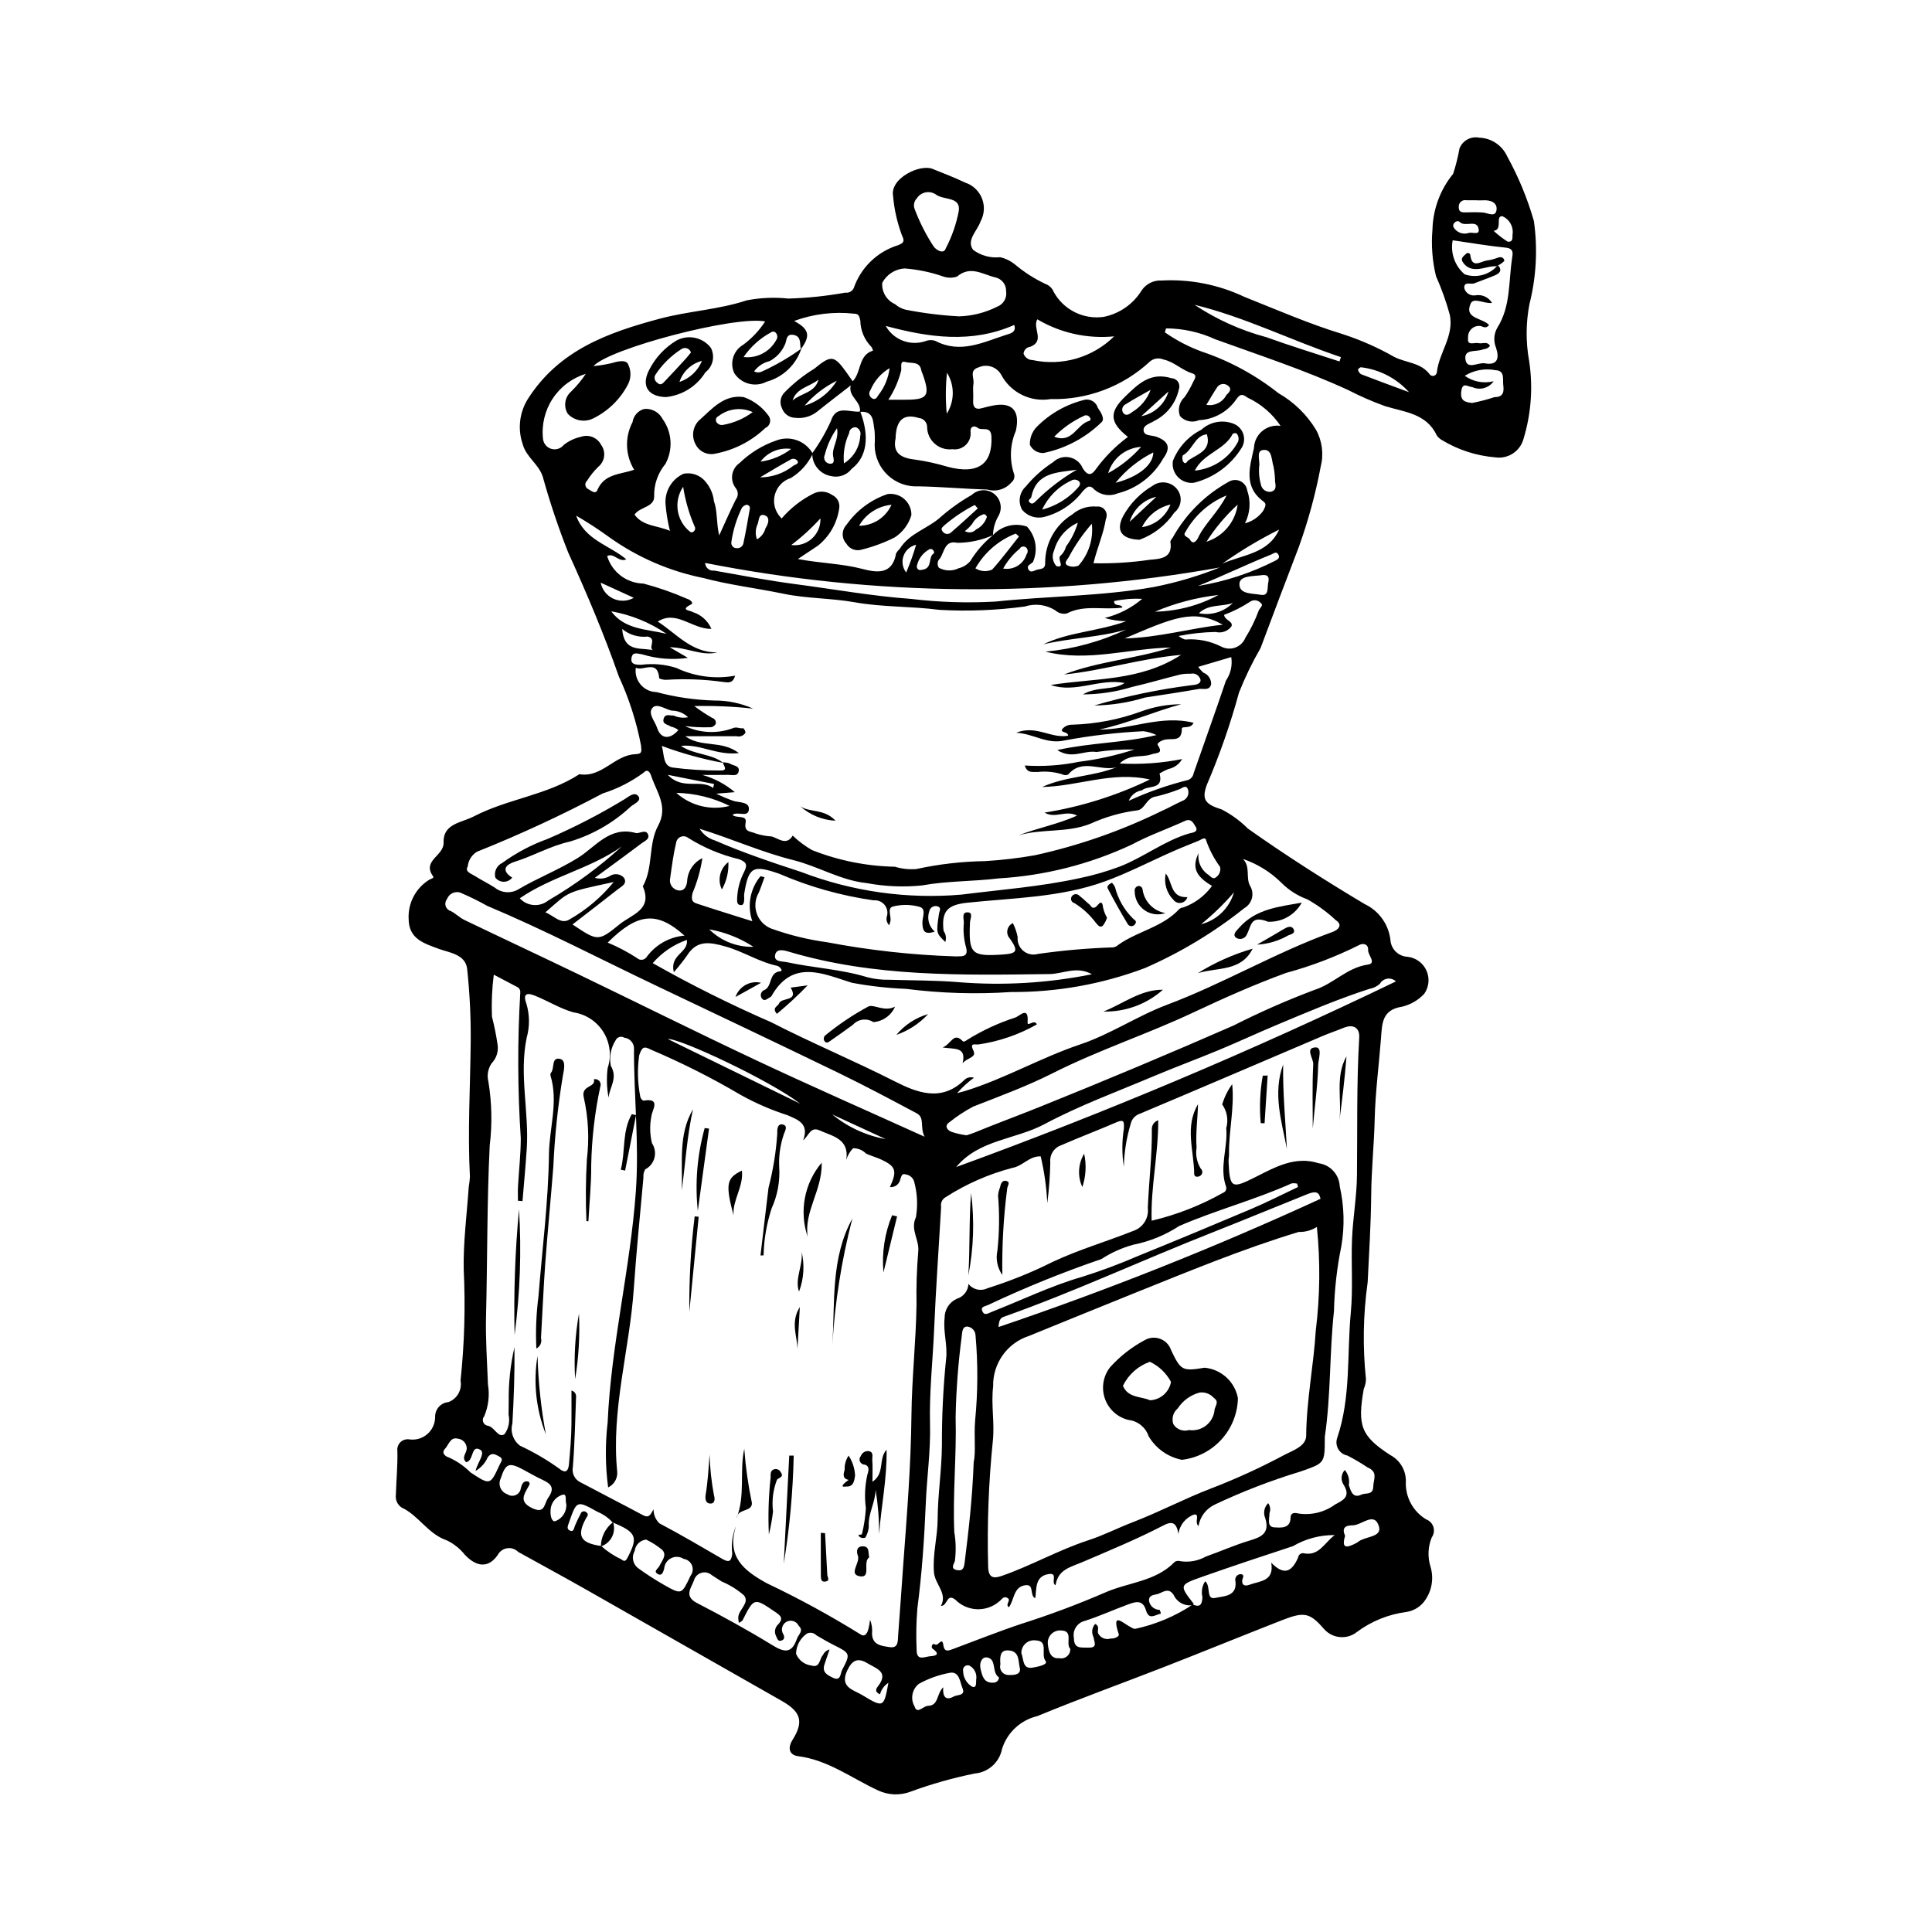 <?xml version="1.0" encoding="UTF-8"?>
<!-- Uploaded to: SVG Repo, www.svgrepo.com, Generator: SVG Repo Mixer Tools -->
<svg fill="#000000" width="800px" height="800px" version="1.1" viewBox="144 144 512 512" xmlns="http://www.w3.org/2000/svg">
 <g>
  <path d="m452.7 232.07c3.027 2.121 6.316 3.836 9.785 5.109 7.356 2.465 14.23 6.191 20.309 11.012 4.094 2.34 7.523 5.68 9.969 9.707 1.645 2.996 2.082 6.512 1.227 9.82-1.359 7.207-3.293 14.297-5.777 21.203-3.418 8.906-6.797 17.836-10.137 26.789h0.004c-2.207 3.809-4.125 7.773-5.746 11.863-2.266 8.324-5.109 16.48-8.512 24.41-1.473 4.019-0.324 5.188 4.004 6.555 2.543 1.328 4.867 3.035 6.898 5.062 10.043 7.102 20.379 13.688 30.934 19.992 3.871 1.824 6.481 5.566 6.852 9.832 0.305 2.301 2.223 4.047 4.543 4.137 2.188 0.258 4.078 1.645 4.977 3.656 0.898 2.008 0.676 4.344-0.586 6.148-1.59 1.703-3.648 2.894-5.918 3.426-5.348 0.824-5.254 4.523-5.555 8.473-0.543 7.09-1.5 14.234-1.66 21.254-0.156 6.731-0.871 13.43-0.93 20.16-0.07 7.731-0.566 15.465-0.938 23.184h-0.004c-1.191 8.484-1.34 17.086-0.449 25.609-0.012 0.902-0.211 1.797-0.586 2.621-1.676 9.668-0.82 12.426 7.035 17.516h0.004c2.574 1.359 4.172 4.051 4.121 6.961-0.203 4.094 1.863 7.965 5.371 10.074 0.926 0.34 1.641 1.09 1.93 2.031 0.293 0.941 0.129 1.965-0.445 2.766-0.996 2.441-1.117 5.152-0.344 7.676 1.02 3.285 0.328 6.863-1.84 9.531-1.148 1.363-2.75 2.266-4.508 2.539-4.754 0.613-9.273 2.438-13.117 5.297-2.609 2.086-6.391 1.785-8.637-0.684-3.816-4.379-5.242-4.769-11.129-2.469-10.352 4.047-20.641 8.258-30.996 12.301-11.312 4.414-22.746 8.535-33.969 13.164l0.004-0.004c-4.422 1.051-7.965 4.344-9.332 8.672-0.676 3.562-3.644 6.238-7.258 6.535-5.852 1.191-11.605 2.824-17.211 4.891-2.707 0.961-5.684 0.828-8.297-0.367-7.012-3.223-13.27-8.09-21.293-9.121-2.031-0.262-3.023-1.832-1.426-4.383 3.055-4.875 2.082-7.438-2.945-10.293-17.375-9.863-34.742-19.746-52.098-29.641-5.867-3.328-11.809-6.535-17.703-9.812-0.766-0.773-1.852-1.137-2.926-0.973-1.074 0.164-2.008 0.836-2.504 1.801-2.481 3.547-5.625 3.199-8.73-0.102-1.297-1.629-2.949-2.938-4.832-3.82-4.922-1.684-7.363-6.551-11.895-8.668l-0.004-0.004c-1.117-0.738-1.711-2.059-1.523-3.387 0.113-3.859 0.492-7.723 0.402-11.574-0.117-0.855 0.176-1.719 0.785-2.328 0.613-0.609 1.477-0.895 2.332-0.773 1.719 0.262 3.469-0.238 4.789-1.371 1.32-1.129 2.086-2.781 2.094-4.519-0.074-2.055 1.473-3.805 3.519-3.984 2.32-0.855 3.68-3.262 3.215-5.691 1.035-9.758 1.32-19.578 0.844-29.375-0.152-7.305 0.832-14.633 1.328-21.953 0.16-0.895 0.266-1.797 0.316-2.707-0.625-11.891 0.086-23.766 0.207-35.648v0.004c0.062-6.473-0.25-12.941-0.934-19.375-0.414-3.934-4.75-4.356-7.422-5.332-4.191-1.531-8.027-2.719-8.09-7.914-0.23-4.231 1.879-8.246 5.492-10.457 0.395-0.25 1.355-0.379 0.98-0.898-3.016-4.172 2.906-5.406 2.785-8.895-0.18-5.094 4.688-5.25 8.043-6.988 8.965-4.652 19.387-5.602 27.957-11.176 5.922 1.012 9.305-5.059 14.746-5.285 1.953-0.082 1.73-0.711 1.57-2.387v0.004c-1.211-6.305-3.188-12.438-5.883-18.266-3.883-11.117-8.496-22.012-13.371-32.738h-0.004c-2.617-6.606-4.883-13.348-6.781-20.199-1.125-3.383-4.356-5.106-5.309-8.582h0.004c-1.367-3.957-0.887-8.316 1.305-11.883 8.184-12.926 21.02-17.641 35.078-21.387 7.621-2.031 15.496-2.367 23.004-4.852 3.625-0.699 7.332-0.855 11-0.469 5.066-0.145 10.117-0.668 15.102-1.57 0.926 0.141 1.836-0.344 2.234-1.191 1.879-5.457 6.254-9.688 11.77-11.383 1.516-0.605 1.746-1.078 1.051-2.504-1.285-3.391-2.09-6.941-2.394-10.551-0.852-4.672 7.102-8.516 10.449-7.168 2.898 1.168 5.828 2.281 8.641 3.633 2.047 0.664 3.688 2.207 4.477 4.211 0.785 2 0.633 4.25-0.41 6.129-0.828 2.469-3.797 4.848-1.965 7.465h-0.004c2.055 1.543 4.617 2.246 7.172 1.969 1.406 0.312 2.723 0.945 3.848 1.844 2.484 2.098 5.231 3.859 8.172 5.246 0.984 0.348 1.773 1.102 2.168 2.07 2.609 4.785 7.922 7.438 13.312 6.644 4.141-0.844 7.75-3.356 9.977-6.945 1.172-1.785 3.207-2.805 5.336-2.684 7.535-0.391 15.051 1.086 21.871 4.309 8.66 3.461 17.258 7.199 26.156 9.918 4.684 1.523 9.199 3.516 13.484 5.949 3.125 1.688 7.176 1.469 9.59 4.773h-0.004c0.281 0.305 0.711 0.414 1.105 0.289s0.676-0.469 0.73-0.879c0.539-5.227 4.602-9.598 3.434-15.285h-0.004c-0.957-3.496-2.176-6.91-3.652-10.219-0.984-4.047-1.301-8.223-0.938-12.371 0.137-5.387 2.062-10.578 5.477-14.75 0.719-2.195 1.281-4.441 1.684-6.719 0.809-2.098 3.008-3.309 5.211-2.871 3.219 0.109 6.102 2.031 7.434 4.965 2.988 5.422 5.359 11.16 7.07 17.113 1.039 7.344 0.645 14.82-1.168 22.012-0.973 5-1 10.141-0.078 15.148 1.039 6.867 0.531 13.879-1.484 20.527-0.867 3.328-4.106 5.469-7.512 4.957-4.957-0.406-9.754-1.949-14.016-4.512-0.582-0.309-1.086-0.75-1.473-1.285-2.731-5.902-8.703-6.199-13.781-7.801-3.301-1.191-6.523-2.598-9.641-4.207-11.445-5.285-23.438-9.184-35.246-13.469v0.004c-4.102-1.898-8.562-2.887-13.082-2.906zm-146.35 315.39c-1.102-1.215-2.453-2.168-3.965-2.793-5.566-3.094-5.539-3.082-7.617 2.875-0.281 0.805-0.66 1.59 0.16 2.027 1.094 0.586 1.133-0.473 1.418-1.18v-0.004c0.445-1.078 0.949-2.133 1.5-3.16 0.078-0.324 0.32-0.582 0.641-0.676 0.316-0.094 0.664-0.012 0.902 0.223 0.766 0.578 0.23 1.004-0.078 1.57-2.555 4.688-1.508 6.59 4 7.359 1.602 1.438 3.41 2.633 5.363 3.547 1.043 0.906 1.359 0.078 1.852-0.879 2.598-5.055 2.016-6.383-4.176-8.91zm153.75 21.754c2.117 0.914 2.492-0.242 2.551-2.023l-0.004-0.004c-0.344-1.418-0.074-2.918 0.734-4.137 1.625 1.336 0.074 5.027 2.766 4.398 1.996-0.469 5.734-0.285 5.266-4.371l-0.004 0.004c-0.137-0.449-0.055-0.938 0.223-1.316 0.277-0.379 0.715-0.602 1.184-0.605 1.266 0.145 0.344 1.18 0.363 1.852 0.047 1.57 1.398 1.168 2.027 0.934 2.688-1 6.531-0.836 5.68-5.824 3.211 3.297 5.34 2.731 7.133-1.371h0.004c0.074-0.664 0.648-1.164 1.316-1.145 4.188 0.906 5.488-2.606 8.367-4.797-3.883-0.039-7.707 0.977-11.059 2.934-8.098 2.66-16.191 5.344-24.23 8.184-5.922 2.09-5.883 2.207-2.121 7.039l-0.004 0.004c-0.004 0.133-0.031 0.262-0.086 0.383-2.137 0.41-4.273-0.695-5.176-2.676-1.469-2.254-3.047-0.469-4.504-0.176-0.832 0.168-2.234 0.305-2 1.859v0.004c0.281 1.316 1.449 2.262 2.797 2.262 0.164 0.312 0.27 0.652 0.309 1-1.512 0.297-3.144 1.84-3.945-0.902-0.844-2.891-2.816-2.234-4.668-1.562-3.863 1.406-7.613 3.152-11.531 4.387h0.004c-2.031 0.484-3.312 2.492-2.894 4.539 0 2.957 1.91 2.473 3.746 2.543 2.606 0.098 1.672-1.305 1.457-2.746l0.004-0.004c-0.609-1.145-0.445-2.551 0.418-3.523 1.336 0.602 0.504 1.68 0.785 2.461 0.594 1.219 1.992 1.824 3.285 1.414 1.004 0.062 2.406-0.508 2.195-1.145-2.148-6.484 1.398-2.629 3.25-1.852v0.004c0.312 0.23 0.684 0.375 1.07 0.422 5.457-1.164 10.648-3.352 15.293-6.449zm80.922-354.89c1.18 1.371 0.348 2.141-0.879 2.656-1.797 0.758-3.641 1.402-5.461 2.113-0.93 0.367-2.746-0.641-2.637 1.281 0.363 1.316 1.672 2.133 3.012 1.883 1.73-0.289 3.461 0.52 4.352 2.031-2.18 0.234-4.898-1.598-5.68 0.184-1.789 4.078 3.273 3.75 4.898 5.688-0.961 1.086-1.621 0.336-2.336 0.23-0.859-0.102-1.719 0.184-2.344 0.785-0.629 0.598-0.953 1.445-0.887 2.312-0.352 2.324 1.703 1.184 2.766 1.449 1 0.25 2.324-0.598 3.035 0.73h0.004c-0.414 0.543-1.055 0.867-1.738 0.883-1.676 0.816-5.082-0.207-4.789 2.539 0.332 3.106 3.375 0.863 5.148 1.195 3.41 0.637 3.887-1.402 2.988-4.106-0.723-1.727-0.602-3.691 0.324-5.316 3.609-5.691 2.957-12.258 3.93-18.48 0.18-1.156 0.504-2.535-1.676-2.75-4.648-0.457-9.262-1.266-14.074-1.957l-0.004-0.004c-0.641 3.363 0.57 6.809 3.176 9.027 3.023 1.043 6.379 0.203 8.555-2.144zm-184.8 22.199c-0.32-1.422 0.191-3.375-1.898-3.769-2.211-0.418-1.742 1.723-2.43 2.805v0.004c-0.832 1.773-2.223 3.231-3.957 4.141-1.645 0.387-3.098 1.352-4.094 2.715 0.59 0.324 1.293 0.363 1.918 0.113 3.731-1.691 7.281-3.746 10.605-6.144-1.402 4.277-4.852 7.566-9.188 8.762-3.023 1.582-6.75 0.594-8.598-2.277-1.254-2.734-0.234-5.977 2.363-7.5 2.301-1.691 4.273-3.785 5.828-6.184-8.059-1.574-41.316 7.168-45.5 11.836h-0.004c1.68-0.16 3.34-0.438 4.981-0.828 1.605-0.492 3.766-0.949 4.25 0.426h-0.004c0.77 1.598 0.777 3.461 0.02 5.062-2.062 4.082-5.426 7.359-9.555 9.316-2.223 0.969-4.812 0.438-6.473-1.328-1.188-1.883-0.852-4.344 0.797-5.836 1.484-1.445 2.812-3.043 3.961-4.766-3.606 1.102-6.715 3.426-8.781 6.578-2.07 3.148-2.973 6.926-2.555 10.672 0.133 1.242 1.004 2.281 2.203 2.633 1.199 0.352 2.492-0.055 3.273-1.031 1.328-1.055 2.883-1.793 4.539-2.156 2.078-0.742 4.383 0.172 5.387 2.137 1.336 1.824 1.004 4.371-0.75 5.797-1.125 1.094-2.117 2.324-2.949 3.66-0.363 0.301-0.547 0.77-0.477 1.238 0.07 0.469 0.379 0.867 0.816 1.051 0.734 0.406 1.863 1.414 2.348 0.246 1.824-4.398 6.117-4.137 9.758-5.406v-0.004c-2.356-3.84-2.516-8.637-0.422-12.625 0.242-1.668 1.453-3.035 3.078-3.481 2.019-0.199 3.957 0.855 4.887 2.66 2.512 3.492 2.801 8.113 0.754 11.895-1.988 2.383-3.051 5.402-2.992 8.504 0.137 3.043-3.793 2.801-5.199 4.949 2.25 3.106 5.945 2.812 9.383 4.293-0.582-2.297-0.969-4.633-1.164-6.992-0.289-3.438 1.605-6.688 4.738-8.129 2.269-0.473 4.609 0.41 5.996 2.269 1.164 1.414 1.887 3.141 2.082 4.961 0.988 2.715 0.594 5.684 1.395 9.102 1.66-3.617 2.945-6.59 4.391-9.48h-0.004c0.738-0.918 0.719-2.231-0.051-3.125-0.754-1.004-1.07-2.277-0.867-3.519 0.203-1.246 0.906-2.352 1.941-3.066 2.777-2.688 6.109-4.731 9.766-5.984 3.633-1.371 7.723 0.113 9.629 3.496-1.258 2.684-3.285 4.938-5.824 6.469-2.059 0.648-3.648 2.297-4.215 4.375-0.57 2.082-0.047 4.309 1.395 5.914 0.117 0.152 0.25 0.297 0.387 0.434 2.285-2.668 5.066-4.867 8.191-6.477 1.637-0.93 3.664-0.836 5.207 0.246 1.359 0.625 2.125 2.09 1.859 3.566-0.555 3.887-2.57 7.414-5.633 9.867-1.625 1.102-3.266 2.176-5.32 3.539 6.047 1.148 11.617 1.191 17.016 2.602 3.836 1.004 8.027 1.68 9.023-4.125v0.004c0.258-0.438 0.578-0.832 0.953-1.176 2.566-4.188 7.488-5.348 10.91-8.488h-0.004c2.535-2.203 5.277-4.152 8.195-5.816 1.656-1.555 4.207-1.652 5.977-0.227 1.766 1.43 2.211 3.941 1.043 5.891-0.883 1.523-1.363 3.242-1.398 5.004-2.981 1.332-6.207 2.027-9.473 2.035-3.324-0.77-3.394 2.356-4.566 4.137-0.719 0.625-0.848 1.695-0.297 2.477 1.617 0.898 3.57 0.945 5.231 0.129 1.215-0.293 2.305-0.973 3.106-1.938 1.598-2.602 3.621-4.918 5.992-6.84 2.289-2.473 5.82-3.363 9.004-2.266 2.34 2.516 2.973 6.176 1.617 9.332-0.457 0.664-1.914 0.875-1.188 2.086 0.547 0.914 1.371 0.285 2.094 0.059 1.043-0.328 2.398-0.051 2.297-1.949 0.023-5.191 2.731-10.004 7.156-12.723 1.789-1.566 4.144-2.332 6.512-2.109 0.848-0.113 1.688 0.246 2.191 0.934 0.504 0.688 0.594 1.598 0.23 2.371-0.637 4.012-2.324 7.676-3.281 11.711h0.004c4.977 0.113 9.957-0.191 14.887-0.914 2.684-0.25 6.266-0.309 5.473-4.875v0.004c0.148-0.359 0.355-0.691 0.617-0.977 3.469-6.258 8.641-11.406 14.91-14.855 0.938-0.547 2.082-0.594 3.059-0.121 0.977 0.473 1.652 1.402 1.801 2.477 0.992 2.852 0.773 5.988-0.609 8.676 1.973-0.5 3.699-1.695 4.867-3.363 0.398-0.898 1.027-1.691 0.062-2.394-5.398-3.934-3.66-9.184-2.539-14.195 0.059-1.75 0.859-3.391 2.207-4.512 1.348-1.117 3.109-1.609 4.84-1.348-2.18-3.254-5.211-5.848-8.762-7.496-1.223-0.902-1.883-1.152-2.988 0.473-2.25 3.285-5.91 5.324-9.883 5.508-1.742 0.766-3.781 0.316-5.035-1.113-0.648-1.777-0.152-3.766 1.254-5.031 0.879-1.293 1.648-2.656 2.301-4.082 0.34-0.715 1.164-1.738-0.352-2.203-2.711-0.836-4.731-3.051-7.598-3.66-1.195-0.516-2.586-0.301-3.57 0.551-7.141 6.625-16.59 10.195-26.328 9.949-5.273 0.879-10.523-1.699-13.055-6.41-1.168-2.141-3.793-3.016-6.012-1.996-2.578 0.742-1.117 2.828-1.355 4.297-0.227 1.402 0.023 2.875-0.078 4.305-0.129 1.875 0.461 2.758 2.461 2.176 0.879-0.254 1.773-0.461 2.672-0.641 5.266-1.055 7.352 1.391 6.176 6.684l-0.004 0.004c-1.57 3.648-1.727 7.754-0.445 11.516 0.207 0.777-0.066 1.602-0.691 2.106-1.566 1.852-4.066 2.609-6.394 1.938-6.07-0.184-12.133-0.734-18.203-0.859-3.012 0.188-5.965-0.871-8.172-2.926-2.207-2.055-3.477-4.926-3.508-7.941 0.078-1.301 0.066-2.606-0.027-3.906-0.457-2.227-0.043-5.32-3.887-4.957 0.445-2.832-3.191-3.988-2.426-7.016-3.195 2.488-6.082 4.676-8.902 6.953h-0.004c-1.648 1.301-3.75 1.891-5.832 1.633-1.59-0.043-2.984-1.066-3.5-2.57-0.703-1.422-0.395-3.133 0.754-4.219 2.348-2.398 4.984-4.496 7.852-6.238 4.469-3.688 5.25-3.559 8.543 1.062 0.5 0.703 0.992 1.41 1.602 2.281 2.359-2.371 1.43-6.926 5.371-8.117h0.004c-0.059-0.359-0.207-0.703-0.422-1-1.84-1.867-2.887-4.367-2.93-6.988-0.23-0.969-0.359-1.809-1.59-1.801-5.391-0.605-10.852 0.055-15.945 1.922 3.996 2.156 4.418 3.938 1.77 7.481zm-20.668 109.52c0.648-0.027 1.297 0.082 1.898 0.32 0.852 0.605 2.688 0.484 2.289 2.121-0.328 1.336-1.746 0.844-2.731 0.863-2.285 0.051-4.57 0.016-6.856 0.016v0.004c3.156 0.891 6.082 2.449 8.582 4.566l-4.91 0.391v0.004c1.52 0.758 3.086 1.418 4.691 1.969 1.602 0.406 4.129 0.23 3.949 2.223-0.203 2.238-2.949 0.418-4.348 1.414 1 1.051 3.891-0.098 3.484 2.047-0.512 2.699 1.516 2.289 2.648 2.891h0.004c1.355 0.441 2.762 0.711 4.184 0.793 1.758 0.402 3.918 2.617 5.641-0.215 1.543 1.477 3.254 2.758 5.106 3.824 7 2.773 14.441 4.273 21.973 4.418 1.84 0.559 3.769 0.766 5.688 0.609 5.984-1.301 12.082-2.004 18.203-2.098 4.418-0.266 8.82-0.781 13.18-1.547 11.602-2.539 22.855-6.465 33.52-11.688 1.91-0.828 3.723-1.895 5.625-2.746 1.176-0.414 1.828-1.668 1.496-2.867-0.504-1.695-1.641-0.359-2.5-0.137h0.004c-1.922 0.742-3.891 1.355-5.894 1.836-2.769 0.285-2.992 3.508-5.148 3.703h0.004c-4.246 0.551-8.383 1.73-12.277 3.504-6.219 2.539-12.898 1.254-19.18 3.137 5.055-1.996 10.43-2.918 15.555-5.269-3.031-1.547-5.777 0.91-8.609-0.777v-0.004c9.68-1.551 19.082-4.508 27.91-8.77-9.941-2.269-19.074 1.816-28.543 1.977 6.301-2.867 13.348-2.711 19.711-5.223-4.207 1.148-9.125-2.477-12.828 1.93v-0.004c-0.48 0.223-1.039 0.207-1.512-0.035-2.121-0.676-4.363-0.895-6.574-0.641-1.238-0.098-2.738 0.453-3.418-1.719 4.824 0.32 9.668-0.012 14.402-0.988 4.977-0.613 9.883-1.707 14.648-3.258-3.363-0.055-6.727 0.168-10.055 0.664-3.262-0.543-6.465 2.039-10.375-0.512 9.004-1.992 17.523-1.855 26.297-3.973-1.09-0.52-2.254-0.863-3.453-1.02-6.977 0.34-13.926 1.148-20.797 2.426-4.859 1.141-8.133-1.746-12.938-2.016 5.281-2.144 9.289 1.633 13.777 0.777-0.043-1.168-2.133-0.691-1.578-1.73v-0.004c0.641-0.777 1.609-1.215 2.621-1.18 6.238-0.176 12.406-1.355 18.27-3.5 3.41-1.254 7.012-1.906 10.645-1.922-7.324 1.98-14.266 5.129-21.734 6.715 8.328 0.035 16.41-3.977 25-1.793-0.762 1.781-3.113 0.723-3.102 1.57 0.043 3.562-2.531 2.519-4.367 2.867-1.176 0.223-2.281 1.023-2.027 1.41 1.629 2.492-0.293 2.016-1.754 2.535-2.535 0.898-5.613-0.211-8.32 2.394h0.004c5.543 0.305 11.102-0.082 16.547-1.164-0.781 1.367-2.113 2.328-3.656 2.637-0.809 0.328-1.586 0.723-2.332 1.18 1.215 4.504-3.117 3.023-4.672 4.473-1.574 0.223-2.902 1.277-3.477 2.762 5.066-2.332 10.344-4.18 15.758-5.527 0.746-0.297 1.285-0.961 1.418-1.75 2.848-8.195 5.801-16.355 8.57-24.574h0.004c1.246-1.82 1.75-4.047 1.398-6.223l-8.766 2.59c0.402 0.543 0.855 1.055 1.352 1.52 1.27 0.461 2.109 1.676 2.09 3.027-0.363 1.883-2.129 1.113-3.289 1.312-4.731 0.824-9.48 1.551-14.23 2.266l-0.004 0.004c-4.363 1.332-8.891 2.039-13.453 2.109 8.414-2.473 17.012-4.269 25.711-5.375 1.098-0.086 2.473-0.27 2.461-1.379-0.117-0.57-0.461-1.07-0.953-1.387-0.492-0.312-1.09-0.414-1.656-0.281-0.914-0.031-1.832 0.035-2.734 0.195-4.273 1.066-8.5 2.316-12.789 3.305-4.227 1.297-8.621 1.965-13.047 1.98 3.879-2.234 7.852-0.953 11.059-3.019-6.691-1.309-12.961 2.789-19.59 0.527 11.484-1.879 23.594-0.887 34.555-7.992-10.926 0.984-20.816 4.203-31.078 5.215 9.191-3.527 19.074-4.144 28.391-7.156-11.098 0.223-22.055 3.891-33.258 1.098v-0.004c7.418-0.699 14.656-2.684 21.395-5.863-7.191 2.125-14.715 2.195-21.984 3.93 6.801-3.305 14.488-3.402 21.988-6.133-1.93-0.016-3.852-0.305-5.703-0.855 3.664-0.898 7.07-2.633 9.949-5.074-2.504-0.125-5.008 0.074-7.461 0.594-0.023 1.633 1.816 0.57 2.215 1.715-4.977 0.734-10.047-0.863-14.742 1.562-1.027 0.234-2.109-0.031-2.91-0.715-2.398-1.602-5.398-2.019-8.145-1.133-7.5 1.02-15.086 1.324-22.648 0.902-7.508-0.984-15.078-0.688-22.52-2.016-6.25-1.117-12.652-0.965-18.898-2.266-7.09-1.477-14.34-2.32-21.32-4.191l0.004 0.004c-8.898-1.801-17.316-5.453-24.715-10.715-2.859-2.078-5.82-4.012-8.875-5.789 2.266 6.434 8.73 7.785 13.289 11.578-2.031 0.902-3.227-1.812-5.086-0.871h0.004c1.281 4.262 5.164 7.207 9.613 7.293 3.969 1.047 7.848 2.402 11.605 4.055 0.633 0.145 1.867 1.047 1.039 1.465-3.141 1.59-0.172 1.555 0.453 2.047 2.211 0.695 4.008 2.316 4.922 4.445-5.113 0.094-9.297-5.117-14.219-1.93 4.824 3.039 8.855 8.262 15.82 8.168-4.172 1.027-7.816-1.289-12.66-1.383l4.828 2.82c-4.039 0.594-8.16 0.277-12.066-0.918-1.25-0.184-2.527-0.758-2.856 0.812-0.406 1.941 1.207 1.941 2.562 1.949 3.125-0.414 6.309-0.129 9.312 0.836 4.844 2.293 10.289 3.012 15.562 2.047-0.637 2.215-1.949 1.777-3.242 1.652-4.852-0.672-9.758-0.867-14.648-0.578-0.754 0.078-1.52-0.043-2.215-0.352-0.41-5.18-4.231-1.82-6.211-2.828v0.004c-0.234 1.602 0.234 3.231 1.281 4.465 1.051 1.234 2.582 1.957 4.203 1.984 5.023 1.344 10.188 2.098 15.383 2.242 3.523-0.023 7.008 0.707 10.223 2.144-5.18-0.57-10.387-0.797-15.598-0.684 1.516 1.152 3.102 2.199 4.754 3.141 0.656 0.191 1.062 0.84 0.957 1.512-0.285 0.613-0.906 0.992-1.582 0.965-2.199 0.07-4.402-0.035-6.586-0.316 4.074 1.934 8.766 2.102 12.965 0.461 1.043-0.262 1.664 0.316 2.461 0.09v0.004c0.348 0.309 0.562 0.738 0.605 1.199-0.488 0.801-1.453 1.184-2.359 0.938-4.332-0.012-8.664-0.004-13.605-0.004 4.316 3.148 9.555 0.918 14.223 4.484-5.977 0.66-10.281-2.488-15.371-1.91 3.637 2.422 8.02 1.98 11.23 4.5-5.551-1.02-11-2.523-16.289-4.496 0.656 2.281 0.27 5.266 2.766 5.711v0.004c4.203 0.559 8.438 0.824 12.672 0.797 2.332 0.086 0.863-1.301 0.723-2.152zm-60.691 56.25c-0.477 3.684-0.645 7.398-0.492 11.109 0.637 2.477 1.137 4.984 1.504 7.512 0.254 1.777-0.332 3.574-1.582 4.863-0.973 1.418-1.289 3.188-0.863 4.852 0.918 5.617 1.035 11.336 0.348 16.984-0.738 15.062-0.594 30.137-0.973 45.203-0.152 6.019 0.285 12.051 0.512 18.078v-0.004c0.473 2.848 0.133 5.766-0.988 8.426-0.359 0.41-0.473 0.984-0.297 1.5s0.617 0.898 1.156 1.004c1.914 0.262 2.769 3.434 4.539 2.231l-0.004-0.004c1.066-1.492 1.449-3.367 1.055-5.16-0.016-1.184 0.059-2.367 0.039-3.551-0.066-4.816 0.445-9.625 1.523-14.32 0.078 6.762-0.168 13.504-0.551 20.234-0.605 2.184 0.195 4.516 2.016 5.871 3.637 1.691 7.106 3.715 10.363 6.051 1.16 0.938 2.379 1.43 2.617-1.207 0.316-3.504 0.625-6.996 0.656-10.516 0.027-2.981 0.004-5.961 0.004-8.938h0.004c0.695 0.16 1.195 0.773 1.219 1.484-0.238 6.258-0.352 12.531-0.855 18.77-0.34 1.676 0.512 3.363 2.059 4.082 5.488 2.926 11.031 5.746 16.512 8.684 1.852 0.992 2.125-0.559 2.824-1.539-0.027 1.402 0.535 2.75 1.551 3.715 5.625 2.957 11.102 6.195 16.605 9.383 1.773 1.027 2.453 0.809 2.691-1.398-0.305-2.484 0.039-5.008 1.004-7.32-2.578 8.059 1.891 11.75 8.109 15.18 8.527 4.047 16.82 8.574 24.84 13.551 1.148 0.812 1.719-0.176 2.023-1.031 0.262-0.922 0.441-1.863 0.547-2.816 0.461 1.164 0.641 2.418 0.516 3.664 0.055 3.094 2.641 3.269 4.684 3.586 2.391 0.367 2.125-1.691 2.246-3.234 0.477-6.059 0.867-12.129 1.312-18.184 0.973-13.293 2.074-26.559 2.203-39.906 0.098-9.863 1.211-19.719 1.348-29.582v-0.004c-0.09-4.602 0.059-9.211 0.449-13.797 0.395-3.269-2.191-5.828-0.609-9.215 0.531-3.129 0.375-6.336-0.457-9.398-0.285-1.047-1.168-1.812-2.242-1.945-1.059-0.449-1.223 0.68-1.461 1.363h-0.004c-0.266 1.258-1.445 2.113-2.727 1.98 1.973-4.293 1.578-5.504-2.34-7.305-1.297-0.594-2.695-0.973-3.992-1.57h0.004c-0.898-0.922-2.141-1.434-3.43-1.41-0.844 0.855-1.461 1.906-1.797 3.062 0.801-5.602-3.598-6.219-7.031-7.777-2.477-1.125-2.809 1.258-4.418 2.621 1.699-4.461-1.438-5.473-4.109-6.656-4.324-1.383-8.5-3.195-12.465-5.406-7.664-4.516-15.613-8.52-23.801-11.996-1.867-1.008-2.34-0.602-3.066 1.512-0.516 3.609-0.426 7.277 0.262 10.859 0.078 0.496 0.379 0.926 0.816 1.172 4.836-0.836 2.32 2.496 2.16 4.078-0.477 2.379-0.426 4.836 0.145 7.191 0.762 1.137 1 2.543 0.66 3.867-0.344 1.324-1.234 2.438-2.449 3.066-0.383 0.66-0.547 1.422-0.473 2.18-0.875 9.789-1.879 19.57-2.547 29.371-1.109 16.25-6.074 32.148-4.391 48.652v0.004c0.102 1.727-0.855 3.336-2.414 4.078-0.758-5.719-0.801-11.508-0.129-17.234 0.891-20.512 5.981-40.559 7.465-61.117 0.93-12.879-0.555-25.508-0.488-38.25v0.004c-0.137-1.352-1.195-2.422-2.543-2.574-0.402-0.258-0.895-0.324-1.348-0.184-0.453 0.145-0.82 0.48-1 0.918-1.254 1.984-1.703 4.375-1.254 6.684 1.949 3.324-0.34 5.68-0.59 8.465v-0.004c-0.477-2.574-0.562-5.207-0.246-7.809 1.062-3.176 0.668-6.66-1.082-9.52-1.75-2.856-4.68-4.789-7.992-5.277-3.574-1.016-6.836-3.086-10.324-4.465-1.75-0.691-3.184-0.672-2.152 2.106h0.004c0.898 2.977 0.93 6.148 0.082 9.141-2.012 9.762 0.664 19.551 0.031 29.332-0.301 4.641-0.746 9.273-1.129 13.914l-1.203-0.102c0-1.246-0.059-2.496 0.012-3.742 0.234-4.293 0.738-8.586 0.738-12.879h-0.004c-0.844-12.828-0.887-25.699-0.129-38.531 0.07-0.676-0.32-1.316-0.957-1.562-1.918-1.023-3.844-2.031-6.059-3.195zm205.23 140.06c0.547 0.773 0.672 1.77 0.328 2.648 0.016 1.488-0.801 3.719 1.418 3.777 1.379 0.039 4.141 0.469 4.172-2.574 0.012-1.367 1.086-1.359 1.984-1.125h-0.004c3.449 0.551 6.977-0.297 9.797-2.356 2.102-1.121 4.262-2.062 2.301-5.223h0.004c-0.836-1.219-0.715-2.856 0.293-3.934 0.938 1.102 1.328 2.566 1.066 3.992 0.543 1.602 1.047 3.644 3.371 2.516 1.051-0.512 3.074 0.246 3.109-2.125 0.031-1.93 1.398-3.856-1.578-5.102v-0.004c-1.699-1.137-3.461-2.176-5.277-3.109-0.996-0.188-1.867-0.789-2.394-1.66-0.523-0.867-0.652-1.922-0.352-2.891 3.727-10.863 2.594-22.262 3.652-33.406 0.609-6.445 0.051-12.992 0.324-19.48 0.234-5.609 1.246-11.199 1.305-16.801 0.133-12.18-0.121-24.363 0.598-36.535 0.156-2.617-1.59-3.609-4.074-2.598-1.914 0.781-3.875 1.438-5.777 2.25-16.125 6.867-32.223 13.785-48.379 20.578v-0.004c-1.18 0.426-2.062 1.422-2.336 2.648-1.109 3.691-1.723 7.516-1.824 11.367-0.516-3.356-0.508-6.769 0.023-10.121 0.047-1.723 0.117-2.566-1.984-1.656-4.871 2.109-9.844 3.981-14.703 6.109h-0.004c-1.867 0.664-3.031 2.523-2.812 4.496-0.07 3.617-0.336 7.234-0.801 10.824-0.199-4.18-0.781-8.328-1.742-12.398-2.992-0.152-4.789 2.594-7.473 3.035-6.269 1.641-12.242 4.258-17.695 7.758-0.93 0.5-1.426 1.547-1.223 2.582-0.613 10.766-1.387 21.52-1.844 32.289-0.355 8.426-1.316 16.809-1.094 25.293 0.184 7.035-0.844 14.094-1.133 21.148-0.379 9.258-1.02 18.48-2.223 27.676-0.301 3.668-0.363 7.348-0.195 11.023-0.004 3.094 2.211 1.734 3.633 1.656 1.812-0.102 2.5-0.656 0.566-2.027-0.449-0.316-0.09-1.609 0.664-1.098 0.879 0.594 1.883-2.211 2.223 0.191 0.281 1.977 1.406 1.449 2.551 1.027 6-2.223 11.945-4.613 18.012-6.637l0.004-0.004c7.508-2.379 14.887-5.137 22.117-8.258 6.191-2.789 13.555-2.91 18.652-8.215 0.457-0.27 1.012-0.328 1.512-0.156 2.316 0.348 4.684-0.09 6.723-1.238 3.859-1.352 7.613-3.047 11.527-4.215 3.18-0.949 5.445-1.941 4.199-5.981h-0.004c-0.582-1.355-0.266-2.934 0.797-3.957zm-6.715-170.73c2.121 2.078 0.648 4.961 1.945 7.203l0.004 0.004c1.176 2.023 0.496 4.621-1.527 5.805-8.07 6.445-16.957 11.801-26.422 15.93-11.324 4.262-23.332 6.406-35.43 6.332-9.281 0.621-18.598 0.34-27.824-0.836-4.816-0.191-9.613-0.73-14.348-1.613-7.633-2.356-15.676-6.43-21.328 3.523-0.074 0.109-0.176 0.199-0.297 0.258-0.652 0.352-1.422 1.133-2.031 0.598h-0.004c-0.359-0.312-0.543-0.781-0.492-1.258 0.051-0.473 0.332-0.891 0.75-1.121 2.469-0.852 1.16-4.781 4.453-5.055 0.812-0.066-0.191-1.289-0.844-1.43-4.859-1.039-9.035-3.836-13.824-5.164-4.07-1.129-7.484-1.758-10.094 2.438-1.09 1.531-2.254 3-3.496 4.406-1.152-4.731 3.922-5.094 3.465-8.559-3.508 1.219-6.629 3.344-9.051 6.156 10.18 5.762 20.656 10.984 31.379 15.656 10.789 5.547 21.996 10.207 32.82 15.707 5.852 2.973 12.301 5.477 18.312-0.336h-0.004c0.668-0.707 1.691-0.961 2.613-0.648-1.633 1.184-3.125 2.547-4.445 4.07 1.066-0.285 1.535-0.395 1.992-0.535 10.559-3.238 20.141-8.855 30.621-12.375 7.984-2.68 15.207-7.578 23.008-10.508 15.016-5.644 28.828-13.871 43.887-19.305 1.355-0.488 2.863-1.809 0.816-3.129l-0.004-0.004c-2.277-2.133-4.805-3.981-7.527-5.504-2.574-0.938-4.914-2.43-6.848-4.371-2.883-2.863-6.379-5.027-10.223-6.336zm-127.84 4.578 1.074 0.266c-0.512 1.379-0.965 2.785-1.551 4.133v0.004c-0.949 1.656-1.141 3.641-0.523 5.449 0.617 1.805 1.984 3.258 3.75 3.988 4.828 1.75 9.828 2.981 14.918 3.668 11.242 2.133 22.633 3.391 34.07 3.75 1.801-0.039 3.559 0.23 2.648-2.734-0.523-2.019-0.691-4.117-0.496-6.195 0.051-0.906-0.73-2.887 1.113-2.746 1.414 0.109 0.559 1.75 0.52 2.641-0.379 8.316 0.344 9.078 8.461 8.547 4.019-0.262 4.449-0.863 2.137-4.207h-0.004c-0.582-0.598-0.836-1.441-0.688-2.266 0.152-0.82 0.695-1.516 1.453-1.867 0.594 1.164 1.02 2.406 1.27 3.691-0.141 1.391 0.418 2.762 1.492 3.66 1.074 0.898 2.519 1.207 3.867 0.824 6.613-0.949 13.277-1.531 19.957-1.742 0.516-0.086 0.988-0.32 1.367-0.68 5.109-3.625 11.742-4.664 16.156-9.488 0.316-0.242 0.691-0.391 1.09-0.426 3.043-1.09 5.688-3.078 7.582-5.699-4.305-2.512-5.387-4.902-3.586-8.664v0.004c-0.277 2.113 0.602 4.215 2.305 5.504 0.754 0.387 1.387 1.633 2.316 0.887l-0.004-0.004c0.922-0.598 1.355-1.715 1.09-2.777-1.578-2.156-2.824-4.535-3.699-7.062-0.223-1.008-1.309-0.125-1.977 0.148-2.273 0.934-4.57 1.828-6.82 2.82-6.004 2.648-11.855 5.703-18.004 7.945-11.75 4.281-24.254 4.367-36.512 5.66-5.199 0.547-6.875 2.242-6.25 7.473 0.617 0.844 0.785 1.934 0.453 2.926-2.43-2.356-2.441-2.359-1.664-7.531 0.109-0.727 0.75-1.562-0.41-1.918v-0.004c-0.449-0.133-0.938-0.078-1.344 0.16-0.406 0.234-0.695 0.629-0.805 1.086-0.699 1.941-0.133 4.113 1.426 5.465-2.769 0.926-3.231-0.219-3.273-2.379-0.031-1.422 1.137-3.668-0.773-4.195-2.289-0.633-4.699-0.664-7.004-0.09-1.793 0.488-0.203 2.828-0.793 4.231h-0.004c-0.086 0.246-0.156 0.496-0.215 0.75-0.68-0.66-0.902-1.66-0.566-2.543 0.242-1.047-0.035-2.148-0.742-2.953-0.711-0.809-1.766-1.223-2.836-1.113-8.609-1.219-17.02-3.586-25-7.043-6.906-2.383-8.125-1.938-9.285 5.305-0.082 0.512 0.035 1.051-0.008 1.57-0.055 0.641-0.109 1.504-0.941 1.434-0.957-0.082-0.965-0.852-0.93-1.746l-0.004 0.004c0.094-2.461 0.727-4.875 1.855-7.066 1.043-2.027 0.469-2.648-1.363-3.363v0.004c-4.766-1.137-9.312-3.043-13.461-5.648-0.539-0.43-1.262-0.547-1.91-0.309-0.645 0.238-1.121 0.797-1.254 1.473-0.754 3.109-1.16 6.309-1.602 9.488-0.172 0.707-0.051 1.453 0.34 2.066 0.391 0.613 1.016 1.043 1.73 1.188 2.074 0.387 2.422-1.777 2.453-2.875v-0.004c0.277-2.449 1.789-4.59 4.008-5.672-0.48 3.18-1.355 6.285-2.602 9.25-0.34 1.5-0.285 2.332 1 2.762 4.844 1.613 9.727 3.106 14.84 4.719v-0.004c-1.422-4.078-0.602-8.605 2.164-11.926zm43.48 69.039c-1.312-2.594 0.148-5.016-2.086-6.207-6.836-3.641-13.672-7.289-20.641-10.668-16.066-7.789-32.199-15.445-48.324-23.117-14.91-7.094-29.551-14.758-44.785-21.16v0.008c-2.359-1.328-4.793-2.519-7.289-3.574-1.422-0.402-2.918 0.355-3.43 1.746-0.426 0.52-0.559 1.223-0.352 1.863 0.203 0.641 0.719 1.137 1.367 1.316 1.277 0.641 2.324 1.738 3.606 2.356 10.137 4.875 20.328 9.637 30.461 14.52 15.645 7.539 31.184 15.297 46.898 22.684 14.418 6.781 29.008 13.188 44.574 20.234zm11.113-0.375c0.559-0.188 1.312-0.391 2.027-0.684 5.742-2.367 11.582-4.508 17.336-6.824 17.191-6.914 34.277-14.09 51.262-21.52l0.004 0.004c6.996-3.551 14.18-6.715 21.52-9.48 5.074-1.582 8.668-5.934 14.188-6.731 2.445-0.352 0.02-2.508 0.102-3.844 0.098-1.602-1.344-1.98-2.504-1.277-6.144 3.066-12.582 5.516-19.211 7.316-8.383 3.055-16.535 6.691-24.609 10.488-12.23 5.754-25.117 9.961-37.211 16.07-6.789 3.43-13.988 6.082-21.09 8.859-2.195 1.148-4.273 2.508-6.207 4.055-1.535 0.957-0.891 2.098 0.379 2.644 1.309 0.426 2.652 0.738 4.016 0.922zm-104.41-55.875c6.727 4.488 6.789 4.566 12.578-0.117 3.16-2.555 8.742-3.809 6.055-9.977 2.828-5.008 1.387-11.156 4.062-16.09 2.758-5.082-0.453-8.938-1.848-13.207-0.238-0.73-0.887-2.027-1.938-0.887-3.309 2.449-7 4.328-10.926 5.566-10.82 5.742-21.941 10.898-33.316 15.445-1.379 0.852-2.281 2.301-2.438 3.918-0.852 1.355 0.922 1.883 1.832 2.461 1.738 1.102 3.598 2.019 5.34 3.121 1.742 1.43 4.184 1.633 6.141 0.52 5.156-3.051 10.754-5.207 15.895-8.398 4.637-2.879 8.418-8.508 15.328-6.594 0.871 0.242 2.465-0.984 3.144 0.164 0.82 1.395-0.859 2.004-1.711 2.648-4.035 3.059-8.141 6.023-12.289 9.07h-0.004c1.434 0.414 2.977 0.188 4.231-0.625 1.164-0.625 2.606-0.379 3.492 0.602 1.004 1.602-0.664 2.305-1.609 3.055-3.961 3.137-7.981 6.199-12.02 9.324zm33.688-25.363-0.004 0.004c0.914 1.48 2.34 2.578 4.008 3.078 7.481 3.258 15.18 5.848 22.949 8.387h-0.004c13.5 5.172 27.996 7.219 42.398 5.988 10.461-1.32 21-2.102 31.316-4.356 3.648-0.75 7.234-1.785 10.719-3.098 6.379-2.488 11.824-6.863 18.453-8.789 0.562-0.164 2.617-0.254 1.531-1.898-0.535-0.812-1.082-2.164-2.758-1.391-4.703 2.16-9.641 3.863-14.176 6.32l-0.004-0.004c-11.078 5.176-23.035 8.203-35.242 8.918-6.691 0.828-13.566 0.645-20.242 1.859-4.887 0.496-9.816 0.289-14.645-0.613-6.891-0.695-12.906-4.461-19.426-6.082-8.418-2.094-16.238-5.633-24.879-8.32zm68.699-135.79c3.535-0.09 7.008-0.965 10.164-2.57 1.66-0.621 2.644-2.332 2.356-4.078 0.066-1.77-1.152-3.324-2.887-3.684-3.34-0.785-6.574-3.227-10.117-0.211-1.227 0.414-2.555 0.395-3.769-0.055-3.281-1.133-6.691-1.836-10.152-2.098-2.5 0.16-4.734 1.605-5.906 3.816-0.172 2.41 1.184 4.668 3.391 5.644 0.785 0.691 1.719 1.188 2.731 1.453 4.684 0.926 9.426 1.523 14.191 1.781zm-0.703 225.44c39.641-14.441 78.535-30.855 116.53-49.191-0.605-0.578-1.441-0.848-2.273-0.727-0.828 0.117-1.555 0.617-1.969 1.344-0.773 0.707-1.738 1.176-2.769 1.352-8.395 2.707-16.492 6.172-24.613 9.574-5.125 2.148-10.16 4.5-15.293 6.633-5.836 2.426-11.77 4.613-17.586 7.07-9.594 4.055-19.445 7.664-28.598 12.562-7.731 4.133-17.398 4.086-23.43 11.383zm69.852-158.89c-45.145 8.078-91.398 7.672-136.39-1.207 0.02 0.594 0.281 1.148 0.73 1.535 0.449 0.383 1.039 0.562 1.625 0.488 7.156 1.266 14.301 2.644 21.5 3.59 10.281 1.348 20.48 3.191 30.867 3.934l-0.004 0.004c7.383 0.879 14.824 1.109 22.242 0.688 13.965-1.477 28.078-1.387 41.934-3.852 5.984-1.176 11.844-2.91 17.5-5.18zm-127.46 279.68c-0.078-0.457-0.133-0.922-0.156-1.391 0.062-2.133 3.16-3.894 1.496-5.91l0.004 0.004c-1.762-1.527-3.754-2.762-5.906-3.66-0.887-0.535-1.723-1.152-2.613-1.688-0.754-0.668-1.805-0.898-2.769-0.602-0.965 0.293-1.707 1.066-1.961 2.043-0.688 1.918-2.707 4.125 0.773 5.93 6.781 3.516 13.5 7.188 20.004 11.188 3.211 1.973 5.168 2.277 6.531-1.715 0.395-1.152 1.898-2.09 0.469-3.402-0.273-0.594-0.785-1.047-1.406-1.246-0.625-0.199-1.301-0.129-1.871 0.195-0.566 0.324-0.973 0.871-1.117 1.512-0.145 0.637-0.012 1.309 0.363 1.844 0.309 0.797 0.207 1.301-0.457 1.566-1.125 0.453-1.215-0.656-1.559-1.258h-0.004c-0.449-0.965-0.258-2.109 0.48-2.875 1.734-1.762 0.711-2.496-0.75-3.484-5.527-3.746-5.508-3.773-8.59 2.336l0.004-0.004c-0.285 0.262-0.609 0.469-0.965 0.617zm41.543-313.89c-0.801 3.75 1.285 5.199 5.082 5.609h0.004c2.934 0.414 5.836 1.051 8.676 1.906 8.02 2.141 11.957-0.645 11.641-7.961-0.133-3.039-2.516-1.457-3.648-2.352-0.816-0.645-1.945-0.449-1.895 0.887v0.004c0.188 1.324-0.258 2.656-1.207 3.598-0.949 0.941-2.285 1.379-3.609 1.18-1.695 0.203-3.398-0.332-4.676-1.465-1.281-1.137-2.012-2.766-2.012-4.473-0.027-1.223-0.973-2.231-2.188-2.34-4.016-1.227-6.051 0.469-6.168 5.406zm52.047 142.01c-4.109-2.273-7.648-0.098-11.227-0.051-23.219 0.297-46.477 0.828-69.102-5.926-1.316-0.395-3.336-0.934-3.656 0.934-0.316 1.832 1.98 1.594 3.07 1.832 7.102 1.543 14.43 1.859 21.434 4.019 1.867 0.469 3.789 0.688 5.719 0.652 6.137 0.191 12.262 0.129 18.41 0.637v0.004c11.824 0.953 23.723 0.246 35.352-2.102zm-14.496-173.57c-1.344 2.371 2.133 5.723-1.852 7.285-0.953 0.094-1.707 0.859-1.785 1.812 0.352 1.016 1.305 1.699 2.379 1.707 7.809 1.691 15.941-0.672 21.625-6.285-7.098 0.695-14.23-0.887-20.367-4.519zm-20.824-28.605c0.645-3.988-3.898-2.891-6.004-4.434v-0.004c-0.805-0.57-1.809-0.785-2.777-0.59-0.969 0.191-1.816 0.777-2.34 1.613-0.734 0.754-0.945 1.875-0.539 2.848 1.273 3.367 2.898 6.594 4.852 9.621 0.621 1.145 2.863 2.469 3.375 0.754h0.004c1.617-3.086 2.769-6.391 3.43-9.809zm-93.02 193.79c2.719 1.125 5.328 2.5 7.793 4.106 0.344 0.32 0.805 0.484 1.27 0.445 0.469-0.035 0.895-0.27 1.18-0.641 2.367-3.305 6.059-5.414 10.105-5.766-7.332-6.586-12.457-6.019-20.348 1.855zm10.176 158.2v0.004c-1.594 0.176-2.848 1.43-3.027 3.019-0.871 1.496-0.52 3.41 0.832 4.496 2.195 1.598 4.477 3.074 6.832 4.426 4.84 2.746 4.746 2.66 7.148-2.363v-0.004c0.602-0.785 0.742-1.832 0.367-2.75-0.371-0.918-1.207-1.566-2.188-1.707-0.988-0.645-2.246-0.719-3.309-0.199-1.059 0.523-1.766 1.562-1.859 2.742-0.246 0.812-0.531 2.113-1.684 1.469-1.316-0.738 0.078-1.41 0.414-2.133 0.625-1.355 2.098-2.856 0.758-4.254v-0.004c-1.305-1.094-2.746-2.016-4.285-2.742zm141.12-239.46c0.508 0.418 1.086 0.734 1.711 0.938 3.32-0.27 6.652 0.383 9.625 1.891 1.141 0.594 2.477 0.68 3.684 0.238s2.172-1.371 2.66-2.559c1.434-2.297 2.625-4.731 3.559-7.273 0.27-0.668 1.371-1.336 0.539-1.969v0.004c-0.719-0.828-1.945-0.977-2.84-0.352-2.156 1.414-4.465 2.582-6.883 3.477 0.133 1.469 2.594 1.75 1.918 3.098-0.969 1.266-2.602 1.832-4.144 1.441-3.301 0.055-6.59 0.414-9.828 1.066zm-172.29 224.09c0.582 0.539 0.188 0.934-0.059 1.387-1.156 2.102-2.465 3.949 0.961 5.613 3.531 1.715 3.164-1.059 4.332-2.715 1.953-2.773 0.578-3.789-1.719-4.848-1.754-0.809-3.414-1.816-5.125-2.719-3.57-1.879-4.469-1.48-5.754 2.469v0.004c-0.379 0.777-0.402 1.684-0.066 2.481 0.336 0.797 1.004 1.41 1.824 1.684 0.664 0.461 1.523 0.539 2.262 0.203 0.734-0.336 1.238-1.039 1.32-1.844 0.281-0.949 0.602-2.082 2.027-1.715zm79.789 44.504c-0.496 1.445-0.957 2.731-1.375 4.031-0.656 2.051 0.855 2.766 2.258 3.449 2.129 1.039 1.965-1.137 2.418-2.004 2.316-4.434 2.25-4.449-2.391-6.777-1.508-0.758-2.965-1.625-4.422-2.477h0.004c-0.652-0.691-1.688-0.863-2.531-0.422-1.738 1.223-2.793 3.199-2.84 5.324 0.688 1.715 2.262 2.914 4.094 3.129 2.309 0.711 2.07-1.816 3.047-2.809 0.328-0.723 0.969-1.254 1.738-1.445zm-82.098-199.08c1.988 2.168 5.316 2.406 7.594 0.551 6.981-4.059 13.508-8.855 19.461-14.312-8.258 5.906-18.508 7.891-27.055 13.762zm97.695 207.9c-1.102 0.699-1.898 1.793-2.227 3.059-1.602-0.699-0.953-1.605-0.559-2.109 3.039-3.879-0.496-4.738-2.769-6.125-2.559-1.559-4.07-0.855-5.375 1.949-2.07 4.457 1.703 5.09 3.961 6.461 5.691 3.453 5.758 3.348 6.969-3.234zm-72.805-212.21c-12.996 2.805-11.551 2.348-18.105 8.035 2.188 0.828 4.148 3.348 6.426 1.855v0.004c4.469-2.547 8.43-5.902 11.68-9.895zm153.92-152.98v0.004c5.844 3.883 12.281 6.785 19.059 8.594 6.394 2.32 12.91 4.301 19.371 6.426l0.363-1.152c-13.023-4.356-25.363-10.598-38.793-13.867zm-47.785 5.352c-11.285 4.973-22.629 3.324-34.043 0.258v0.004c2.082 3.699 6.504 5.391 10.523 4.023 0.855-0.34 1.805-0.359 2.668-0.047 6.621 3.481 12.664 0.316 18.758-1.637 0.797-0.254 2.832-0.602 2.094-2.602zm-145.23 301.38c-1.324-1.215 0.051-2.348 0.148-3.512l0.004-0.004c0.055-1.383-0.973-2.574-2.352-2.723-2.004-0.531-2.414 1.625-3.402 2.684-1.191 1.281 0.391 2.148 1.043 2.309 2.133 0.961 4.074 2.309 5.723 3.969 5.238 3.406 5.176 3.438 7.731-2.106 0.402-0.875 1.109-1.484-0.195-2.164-1.09-0.57-1.953-1.145-2.996 0.246l0.004 0.004c-0.656 1.52-1.789 2.785-3.227 3.606 0.516-2.238 2.738-4.754 1.219-5.621-2.465-1.406-1.625 2.938-3.699 3.312zm126.42 59.641c-0.188 2.59 0.734 3.606 2.762 2.461 0.941-0.531 3.211-0.168 2.367-2.16-0.684-1.609-0.801-4.527-3.301-4.148v0.004c-2.898 0.52-5.691 1.512-8.27 2.93-1.84 1.445-2.32 4.035-1.121 6.043 0.633 2.137 2.281-0.184 3.516-0.203 2.863-0.051 2.219-3.078 4.047-4.926zm-14.531-341.21c2.102 0 3.273-0.004 4.445 0 5.969 0.016 6.68-1 4.676-6.703h-0.004c-0.164-0.355-0.301-0.727-0.402-1.105-0.391-2.469-2.758-1.766-4.098-2.164-1.867-0.555-0.914 1.602-1.297 2.512-0.691 2.652-1.812 5.176-3.32 7.461zm160.4-4.894c-1.254 1.809-3.617 2.465-5.625 1.562-1.328-0.121-2.648-1.5-2.957 1.172-0.281 2.438 0.961 2.816 2.894 3.019 2.004-0.391 3.981-0.906 5.922-1.547 2.504 0.023 2.512-1.664 2.312-3.207-0.191-1.473 0.523-3.82-2.039-3.93-2.812-0.547-5.723-0.016-8.16 1.484 2.215 1.582 5.012 2.109 7.652 1.445zm-97.793 68.16c9.34-0.258 17.309-2.711 26.012-3.644-7.762-4.383-13.305-1.75-26.012 3.644zm-85.953 123.3c-8.188-6.273-32.254-17.496-35.098-17.133zm144.39 114.5c-1.137 3.734 0.727 3.07 2.883 1.965 0.234-0.121 0.457-0.266 0.66-0.426 1.852-1.434 6.332-1.109 5.402-4.078-1.242-3.961-4.527-0.242-6.922-0.234-1.914 0.004-3.004 0.645-2.023 2.773zm-97.977-256.38c1.332 0.844 2.996 0.969 4.438 0.332 2.519-2.789 4.75-5.836 7.102-8.777l-0.855-0.77c-4.516 1.75-8.289 5.004-10.684 9.215zm66.555-19.32c-4.625 1.895-8.469 5.309-10.898 9.684-0.891 1.156 0.832 1.328 1.219 2.047 0.879 1.633 1.934-0.105 2.031-0.32 1.855-3.984 5.371-6.883 7.648-11.41zm-7.606 24c7.168-1.16 14.113-3.434 20.578-6.738 0.559-0.297 1.203-0.68 0.809-1.492-0.555-1.133-1.312-0.371-1.953-0.113-6.508 2.617-12.82 5.691-19.434 8.344zm16.234-31.594c-0.121 1.59 0.039 3.188 0.473 4.723 0.227 1.203 1.34 2.035 2.559 1.91 1.633-0.344 1.375-1.566 1.195-2.785-0.02-1.305-0.156-2.606-0.402-3.887-0.586-1.707-0.285-4.766-2.82-4.406-1.914 0.266-0.66 2.957-1.004 4.445zm-44.336 15.09c-2.332 2.656-4.356 5.574-6.019 8.691-0.332 0.734-1.543 1.641-0.496 2.324 0.938 0.465 2.031 0.492 2.988 0.082 2.703-3.027 3.988-7.062 3.527-11.098zm-106.99 51.285c-1.168-1.133-2.734-1.762-4.363-1.754-1.695-0.355-3.891-2.066-5.062-0.75-1.328 1.488 0.629 3.523 1.188 5.258 0.988 3.074 3.406 3.238 5.664 0.637-0.609-0.457-1.309-0.777-2.051-0.934-0.715-0.57-2.289-0.551-1.859-2.059 0.418-1.465 1.723-0.773 2.656-0.848 1.195 0.551 2.535 0.707 3.828 0.449zm141.59-40.707c5.383-2.394 12.137-2.59 15.039-9.023-5.238 2.613-10.266 5.629-15.039 9.023zm-53.277 288.71c0.664 1.672 0.277 4.305 2.926 3.867 1.195-0.199 4.281-0.758 3.5-1.758-1.383-1.77 0.914-5.312-2.566-5.457v-0.004c-0.973-0.148-1.961 0.137-2.703 0.781-0.746 0.645-1.168 1.586-1.156 2.57zm12.965-1.129c-1.344-1.344 0.945-4.758-2.359-4.852v-0.004c-1-0.105-1.988 0.254-2.688 0.977-0.695 0.723-1.023 1.723-0.883 2.719 0.199 1.816 0.68 3.875 3.039 3.648 0.734 0.156 1.496-0.039 2.062-0.527 0.57-0.488 0.875-1.215 0.828-1.961zm-107-268.98c-4.406-3.012-9.406-5.051-14.664-5.973 3.629 4.91 9.461 4.703 14.664 5.973zm18.602-22.699c0.82 0.082 1.578-0.457 1.77-1.258 0.641-3.039 1.184-6.102 1.703-9.164h0.004c0.062-0.262 0.004-0.539-0.164-0.746-0.168-0.211-0.422-0.336-0.691-0.332-0.492 0.098-0.93 0.375-1.23 0.777-1.414 2.891-2.367 5.984-2.816 9.168-0.051 0.402 0.078 0.809 0.352 1.109 0.277 0.297 0.668 0.461 1.074 0.445zm138.71 7.207c-2.09 0.234-5.406 0.109-5.484 2.242-0.102 2.844 3.504 2.5 5.582 2.902 2.324 0.449 1.75-1.855 2.059-3.234 0.453-1.992-0.598-2.176-2.156-1.91zm57.461-99.383v-0.023c-0.918 0-1.836 0.004-2.754 0-0.52-0.121-1.07 0.016-1.477 0.363-0.406 0.348-0.621 0.867-0.586 1.402-0.027 1.648 1.164 1.43 2.18 1.449 1.438-0.07 2.879-0.059 4.316 0.039 1.359 0.188 3.277 1.32 3.516-0.734 0.23-1.98-1.707-2.641-3.625-2.504-0.52 0.039-1.047 0.008-1.57 0.008zm-198.05 160.48c-4.398-2.18-9.223-3.359-14.129-3.461 3.832 3.445 9.137 4.746 14.129 3.461zm71.758 227.49c-0.191 0.664-0.062 1.379 0.348 1.938 0.414 0.555 1.062 0.883 1.754 0.895 1.195 0.023 3.562 0.07 3.023-1.984-0.418-1.59 0.027-4.269-2.844-4.527-2.008-0.18-2.512 0.961-2.281 3.68zm108.29-337.14c-3.309-3.68-7.848-6.027-12.762-6.598-0.328 0.105-0.602 0.328-0.77 0.629 0.113 0.484 0.395 0.914 0.797 1.207 4.023 1.555 8.074 3.035 12.734 4.762zm-192.36 25.078c-2.594 3.828-1.809 9.008 1.805 11.898 0.27 0.254 0.699 0.242 0.953-0.031 0.441-0.32 0.555-0.93 0.262-1.391-1.449-3.348-2.465-6.871-3.019-10.477zm104.59 9.527c-3.086 1.379-5.391 4.074-6.277 7.336-0.676 1.391-0.422 3.055 0.641 4.184 2.551 0.527-0.211-2.148 1.211-2.93h-0.004c0.637-0.633 1.09-1.426 1.305-2.297 1.41-1.895 2.469-4.027 3.125-6.293zm-112.02 33.926c-2.492-0.324 0.816-3.106-1.969-3.762h0.004c-2.43 0.273-4.863-0.449-6.754-2.004 0.484 6.664 5.445 4.664 8.723 5.766zm23.434-77.832h0.004c3.531 0.406 6.953-1.375 8.648-4.496 0.406-0.543 0.395-1.293-0.023-1.828-0.148-0.223-0.383-0.375-0.648-0.414-0.266-0.039-0.535 0.039-0.738 0.211-2.894 1.57-5.375 3.809-7.238 6.527zm125.87 63.051c-5.797 0.652-11.469 2.144-16.84 4.426 5.887-0.113 11.66-1.629 16.84-4.426zm-3.195-14.109c4.426-1.41 7.644-5.238 8.273-9.84-3.18 2.898-5.961 6.211-8.273 9.84zm-60.594-8.832-0.809-0.918c-2.805 1.441-5.438 3.195-7.852 5.223-0.434 0.516-1.445 0.887-0.641 1.832h-0.004c0.227 0.328 0.578 0.547 0.973 0.609 0.395 0.066 0.797-0.035 1.117-0.273 2.457-2.094 4.816-4.305 7.215-6.473zm5.613 309.8c-2.035-1.305-0.504-4.793-3.117-5.289-1.34-0.254-2.176 1.32-1.762 3.059 0.461 1.934 0.898 3.762 3.41 3.617v-0.004c0.785 0.02 1.441-0.598 1.469-1.387zm-114.66-45.934c-0.355-0.867 0.25-2.773-0.93-2.5v-0.004c-1.914 0.531-3.242 2.266-3.254 4.254-0.074 1.16 0.234 3.027 1.285 2.773l-0.004-0.004c1.863-0.699 3.043-2.539 2.902-4.519zm115.77-247.93c2.75 0.48 5.422-1.168 6.234-3.836 0.426-0.551 0.332-1.336-0.203-1.777-0.266-0.199-0.602-0.273-0.926-0.199-0.324 0.07-0.598 0.285-0.746 0.578-1.773 1.453-3.254 3.227-4.359 5.234zm135.04-88.867c0.133-1.914-0.945-3.711-2.703-4.492-2.062-0.207 0.199 3.562-2.367 3.856v-0.004c1.148 1.07 2.391 2.031 3.719 2.871 1.711 0.18 1.129-1.293 1.352-2.231zm-199.46 64.699c3.172 0 6.254-1.066 8.75-3.027 0.5-0.375 1.484-0.488 1.223-1.227-0.199-0.34-0.535-0.574-0.922-0.648s-0.785 0.023-1.094 0.266c-2.695 1.465-5.312 3.078-7.957 4.637zm-1.758 124.41c-3.551-2.316-7.535-3.891-11.711-4.625 3.106 3.082 7.34 4.754 11.711 4.625zm120.03-143.63c2.148 0.391 4.297-0.664 5.301-2.602 0.758-0.703 1.648-1.645 0.359-2.516h0.004c-0.422-0.332-0.961-0.469-1.488-0.387-0.527 0.082-1 0.379-1.301 0.824-1.008 1.484-1.883 3.055-2.875 4.68zm-68.812 2.356h0.004c2.109-3.305 2.137-7.531 0.066-10.867-0.379 3.613-0.402 7.254-0.066 10.867zm-15.137-12.074c-2.277 1.336-4.059 3.383-5.074 5.824-0.242 0.309-0.352 0.703-0.297 1.094 0.051 0.391 0.266 0.742 0.586 0.973 0.934 0.734 1.426-0.09 1.793-0.715v-0.004c1.633-2.07 2.668-4.555 2.992-7.172zm-67.793 60.859-8.77-4.016c0.371 1.875 1.617 3.457 3.356 4.254 1.738 0.793 3.754 0.707 5.414-0.238zm52.582 136.91c4.086 3.348 8.961 5.598 14.16 6.535zm-10.855-150.9c2 0.266 4.016-0.367 5.508-1.727 1.492-1.363 2.305-3.312 2.223-5.332-2.348 2.594-4.938 4.957-7.731 7.059zm179.43-82.668c0.898-0.379 2.941 0.656 2.762-0.898-0.34-2.957-3.562-0.527-5.074-2.059-0.617-0.625-1.977 0.324-1.633 1.324h-0.008c0.766 1.41 2.414 2.094 3.949 1.633zm-62.109 174.72-0.004 0.004c-2.644 3.07-5.559 5.894-8.703 8.445 4.195-1.066 7.512-4.281 8.703-8.445zm-79.477-89.863c0.051-0.301-0.039-0.605-0.246-0.832-0.207-0.223-0.508-0.34-0.812-0.312-1.848 0.91-3.156 2.641-3.531 4.668 0.203 1.215 1.102 0.93 1.785 0.781 2.469-0.547 1.152-3.473 2.805-4.305zm-70.555 58.715c3.93 4.195 8.582 0.98 12.016 3.481l0.238-1.055zm81.727 239.75c0.258-1.484-0.465-2.969-1.789-3.684-0.438-0.176-0.934-0.09-1.285 0.219-0.355 0.309-0.504 0.789-0.387 1.246 0.02 1.695 0.926 3.262 2.387 4.125 1.27 0.453 0.984-1.043 1.074-1.906zm-41.789-344.5c-2.289 1.898-5.859 2.199-6.875 5.551 2.234-1.977 5.953-2.016 6.875-5.551zm-16.312 42.348c1.121-0.633 1.938-1.695 2.262-2.945 0.707-1.078 1.309-2.824-0.113-3.394-1.828-0.734-1.562 1.449-2.027 2.422l-0.004-0.004c-0.547 1.242-0.59 2.648-0.117 3.922zm55.105-2.199c0.945 0.609 2.199 0.434 2.941-0.414 1.387-0.672 2.43-1.887 2.891-3.356-0.121-0.348-0.402-0.617-0.758-0.727-1.352 0.402-2.484 1.336-3.137 2.59-0.566 0.711-1.219 1.352-1.938 1.906zm70.996 19.059c-2.883 1.047-6.375 0.191-8.992 2.715 3.262 0.664 6.641-0.355 8.992-2.715zm-125.16-37.457c2.953-0.402 5.754-1.559 8.125-3.367-3.121-0.457-6.246 0.836-8.125 3.367zm20.227-21.445h-0.004c-3.25 1.609-6.148 3.852-8.527 6.59 3.559-1.07 6.594-3.418 8.527-6.59zm18.375 50.805-0.004 0.004c1.027-2.391 1.91-4.836 2.637-7.332-1.539 0.344-2.797 1.453-3.332 2.941-0.535 1.484-0.273 3.141 0.695 4.391z"/>
  <path d="m286.14 501.37c-0.223-4.633-0.031-9.273 0.566-13.871 1-12.547 2.617-25.086 2.777-37.645 0.09-6.914 2.523-13.824 0.414-20.77-0.078-0.258-0.043-0.535 0.098-0.766 1.055-1.152 0.004-4.273 2.453-3.688 1.555 0.371 1.074 2.676 0.723 4.43v0.004c-1.324 7.977-2.168 16.023-2.531 24.102-0.668 8.555-1.512 17.098-2.141 25.66-0.484 6.582-0.738 13.18-1.129 19.773v-0.004c0.305 1.102-0.211 2.262-1.23 2.773z"/>
  <path d="m376.98 550.53c0.008-3.941-0.305-7.875-0.938-11.766-0.043 3.398-2.043 6.375-1.805 9.816-0.078 1.035-0.395 2.035-0.93 2.922-0.461 0.16-0.965 0.113-1.387-0.125-1.133-0.984 0.449-0.492 0.508-0.832v-0.004c0.551-2.25 0.898-4.547 1.035-6.859-0.398-2.981-0.258-6.012 0.414-8.945 0.398-1.145 0.531-2.266-0.719-2.598l-0.004 0.004c-0.539 0-1.031-0.316-1.254-0.809-0.219-0.492-0.133-1.07 0.227-1.477 0.332-0.906 1.266-1.445 2.215-1.273 1.258 0.312 0.754 1.531 0.82 2.324 0.141 1.75 0.043 3.516 0.043 5.777 3.402-2.285 1.484-6.051 3.746-8.496 0.137 7.68-1.43 14.945-1.973 22.34z"/>
  <path d="m299.41 467.59c-0.238-5.465-0.195-10.941 0.125-16.402 0.66-5.449 0.383-10.977-0.824-16.336-0.82-3.344 3.258-2.531 2.68-4.844 0.535-0.117 1.09 0.07 1.445 0.484 0.352 0.418 0.449 0.996 0.246 1.504-1.465 6.836-2.269 13.801-2.406 20.789 0.035 4.953-0.477 9.914-0.746 14.871z"/>
  <path d="m345.54 476.71c0.707-5.981 1.387-11.965 2.125-17.941l0.004 0.004c1.227-4.738 2.008-9.578 2.324-14.461-0.066-1.051 0.047-2.508 1.328-2.324 1.582 0.227 0.766 1.66 0.43 2.516v0.004c-0.98 2.84-1.406 5.844-1.25 8.844 0.227 3.738-0.465 7.477-2.016 10.887-1.316 4.019-2.035 8.215-2.129 12.445z"/>
  <path d="m364.59 500.4c0.703-11.34-0.469-22.984 5.309-33.5l-0.004-0.004c-2.863 10.969-4.641 22.188-5.305 33.504z"/>
  <path d="m280.37 497.77c-0.254-11.113 0.137-22.23 1.176-33.297 0.676 11.109 0.285 22.262-1.176 33.297z"/>
  <path d="m361.76 452.12c0.18 7.344-4.723 12.906-3.719 19.633h-0.004c-2.289-6.742-0.879-14.195 3.723-19.633z"/>
  <path d="m354.34 529.75c-0.199 9.594-1.078 19.156-2.633 28.625l1.449-28.625z"/>
  <path d="m339.19 546.34c2.391-6.102 0.738-12.383 2.051-18.395 0.352 4.82 1.027 9.613 2.019 14.344 0.113 2.481-3.746 1.371-4.07 4.051z"/>
  <path d="m331.9 443.09-2.973 21.809c-0.781-7.367-0.164-14.816 1.824-21.953z"/>
  <path d="m324.68 459.47c0.254-7.301-0.98-14.832 2.977-21.508-1.598 7.09-2.019 14.352-2.977 21.508z"/>
  <path d="m338.39 466.07c-2.191-8.301-1.867-9.895 2.223-11.848 0.469 4.285-2.5 7.738-2.223 11.848z"/>
  <path d="m286.45 503.33c0.199 6.973 0.934 13.918 2.207 20.773-2.606-6.594-3.367-13.777-2.207-20.773z"/>
  <path d="m378.13 481.21c-0.473-5.164 0.312-10.367 2.289-15.16l1.316 0.316z"/>
  <path d="m326.68 491.66c-0.086-8.457 0.387-16.91 1.414-25.305l1.062 0.098z"/>
  <path d="m347.76 550.66c-0.238-5.039-0.082-10.09 0.461-15.105 0.039-0.863-0.184-1.945 1.082-2.215v-0.004c0.656-0.117 1.312 0.215 1.605 0.816 0.984 1.367-0.613 1.422-1.016 2.016h0.004c-1.027 2.676-1.383 5.559-1.035 8.402-0.238 2.051-0.605 4.086-1.102 6.09z"/>
  <path d="m374.36 556.7c-1.836 1.25 0.598 5.441-2.379 5.047-3.316-0.438 0.082-3.59-0.645-5.488-0.441-1.152-0.301-2.551 1.445-2.465 1.727 0.094 1.238 1.664 1.578 2.906z"/>
  <path d="m308.51 453.98c1.27-4.836 0.301-10.188 2.918-14.715l1.133 0.25-2.898 14.699z"/>
  <path d="m362.65 550.31c0.199 3.672 0.41 7.34 0.59 11.012 0.031 0.645 0.828 1.602-0.5 1.812-1.156 0.184-1.195-0.762-1.199-1.523-0.031-3.797-0.016-7.598-0.016-11.398z"/>
  <path d="m297.43 492.12c0.273 5.809-0.066 11.625-1.016 17.363-0.344-5.809 0-11.633 1.016-17.363z"/>
  <path d="m332.04 529.45c0.109 3.613 0.496 7.219 1.16 10.773 0.238 0.746 0.406 2.164-0.828 2.231-1.375 0.074-1.547-1.25-1.371-2.309 0.59-3.539 0.789-7.109 1.039-10.695z"/>
  <path d="m368.89 529.75c1.035 1.578 1.629 3.41 1.715 5.297-0.211 1.109-0.273 3.031-2.332 2.898-0.227-0.016-1.707 0.34-0.562-0.809v0.004c0.371-0.336 0.762-0.652 1.168-0.945-1.66-0.367-1.379-1.539-1.039-2.656-0.066-1.344 0.301-2.672 1.051-3.789z"/>
  <path d="m356.42 475.65c0.848 3.531 0.617 7.242-0.672 10.641-1.207-3.465 1.156-7.004 0.672-10.641z"/>
  <path d="m355.34 501.45c-0.09-3.438-1.91-7.062 0.625-11.074z"/>
  <path d="m356.08 357.67c2.598 1.746 6.238 0.555 9.348 3.824h-0.004c-3.465-0.156-6.766-1.508-9.344-3.824z"/>
  <path d="m461.61 548.43c-1.184-1.047 0.48-3.164-1.117-3.078-2.269 0.793-3.898 2.805-4.199 5.195-0.492-3.223-1.797-3.426-3.922-2.32-6.91 3.59-14.133 6.57-21.262 9.633-3.477 1.492-6.707 2.023-7.379 6.238-1.34-0.629 0.777-3.375-1.824-2.957-3.656 0.582-3.172 3.758-3.547 6.391-1.605-0.641-0.145-3.758-2.617-3.434-3.234 0.426-2.894 3.894-4.398 5.848-1.062-0.805 0.719-1.812-0.324-2.453-1.141-0.699-1.59 0.52-2.285 0.969h-0.008c-3.406 2.867-8.445 2.633-11.57-0.543-2.371-1.785-1.961 1.66-3.801 1.672 1.812-3.391-1.578-5.66-1.848-8.91-0.395-4.793 0.949-9.332 0.977-14.02 0.035-6.578 1.078-13.078 1.133-19.711-0.031-7.648 0.34-15.293 1.117-22.902 0.414-3.609-0.828-7.07-0.402-10.773h-0.004c-0.023-2.184 1.238-4.176 3.227-5.082 1.766-0.527 3.008-2.109 3.098-3.949 1.18 1.539 3.285 2.023 5.019 1.156 5.914-1.852 11.672-4.172 17.215-6.945 6.961-3.289 14.312-5.41 21.418-8.242v-0.004c2.586-0.848 4.207-3.41 3.875-6.109 0.289-7.023 1.168-14.023 1.07-21.074 0.07-0.992 0.738-1.84 1.688-2.141 0.047 9.133-2.023 17.691-1.742 26.617 6.617-1.562 12.98-4.047 18.906-7.387 0.66-0.223 1.027-0.926 0.832-1.594-1.875-5.203 0.504-10.379 0.031-15.555v-0.004c0.617-2.144 0.223-4.457-1.07-6.277 0.574-1.926 1.469-3.742 2.648-5.371 0.637 6.43-0.949 12.496-0.84 18.617 0.012 0.629-0.152 1.266-0.125 1.895 0.305 7.254 0.914 7.231 7.246 4.051 5.066-2.543 10.406-5.609 16.66-3.602 3.086 0.438 5.422 3.012 5.562 6.125 1.18 5.191 1.324 10.566 0.43 15.816-1.168 5.676-1.824 11.449-1.961 17.246-1.211 11.043-0.789 22.211-2.418 33.23-0.016 0.129-0.02 0.262-0.016 0.395 0.008 6.82-0.059 6.633-6.555 8.918-7.754 2.356-15.328 5.281-22.656 8.75-2.254 1.09-3.844 3.203-4.262 5.676zm31.379-79.277v-0.004c-1.434 0.918-3.109 1.379-4.809 1.328-15.059 4.551-29.555 10.613-44.125 16.445-9.129 3.656-18.25 7.43-27.352 11.109-5.777 1.855-9.648 7.297-9.508 13.367-0.59 4.867 0.422 9.527-0.074 14.355-1.133 11.102-1.551 22.262-1.254 33.418 0.078 2.977 1.363 3.246 3.652 2.445 7.812-2.723 15.031-6.867 22.922-9.438 4.031-1.312 7.848-3.277 11.816-4.801 7.012-2.695 13.652-6.227 20.68-8.918h0.004c6.656-2.562 13.152-5.535 19.441-8.898 2.16-1.148 5.75-2.269 5.773-5.098 0.074-9.398 1.977-18.59 2.543-27.922h0.004c1.121-9.09 1.219-18.281 0.285-27.395zm-90.953 62.395c0.613-2.809 0.039-6.957 0.383-11.105v0.004c0.73-7.477 0.77-15.008 0.113-22.492-0.02-1.215-0.926-2.234-2.129-2.398-1.305-0.109-1.418 1.344-1.504 2.348-0.957 7.168-1.508 14.383-1.648 21.613 0.273 10.172-0.789 20.305-0.355 30.484 0.434 2.527 0.484 5.106 0.16 7.648-0.215 0.84-1.316 2.066 0.535 2.441 1.594 0.324 1.875-0.609 2.051-2.023 1.039-8.383 2.039-16.766 2.394-26.52zm6.586-35.875 0.004 0.004c29.016-9.832 57.5-21.176 85.332-33.984-0.367-1.633-1.066-2.203-3.402-1.266-8.547 3.426-17.055 6.953-25.613 10.328-18.297 7.215-36.145 15.531-54.691 22.121-0.77 0.273-1.52 0.461-1.625 2.801zm79.367-37.109-0.242-0.883c-0.484-0.121-0.984-0.141-1.477-0.059-9.695 4.348-20.004 7.051-29.77 11.281-3.695 2.414-7.82 4.098-12.148 4.957-3 0.816-5.856 2.098-8.461 3.801-10.176 3.481-20.152 7.519-29.883 12.102-0.867 0.484-2.391 0.402-1.578 1.918 0.551 1.031 1.512 0.32 2.383-0.02 7.969-3.121 15.672-6.894 23.949-9.285l-0.004 0.004c5.078-1.598 10.07-3.465 14.957-5.586 9.965-4.051 19.898-8.176 29.801-12.375 4.227-1.793 8.32-3.891 12.477-5.852z"/>
  <path d="m409.63 481.88c-1.312-1.863-1.789-4.188-1.312-6.418 0.531-4.859 0.586-9.762 0.172-14.633 0.074-0.77 0.258-1.52 0.551-2.234 0.184-1.012 0.633-1.965 1.73-1.613 1.043 0.332 0.242 1.25 0.152 1.961v-0.004c-0.988 7.606-1.418 15.273-1.293 22.941z"/>
  <path d="m484.05 426.11c-0.117 7.5 0.602 14.914 0.992 22.348-1.438-7.406-3.773-14.75-0.992-22.348z"/>
  <path d="m461.49 436.62c-0.094 3.809-0.66 7.637-0.387 11.504h0.004c-0.316 1.934 0.078 3.914 1.109 5.578 0.305 0.262 0.457 0.664 0.402 1.062-0.059 0.398-0.312 0.738-0.68 0.91-0.562 0.301-1.461 0.289-1.465-0.598-0.051-6.152-2.57-12.406 1.016-18.457z"/>
  <path d="m491.9 443.07c0-5.68-0.18-11.371 0.121-17.035 0.082-1.523-2.242-4.344 0.594-4.461 1.934-0.078 0.758 3.094 0.719 4.703-0.137 5.57-0.953 11.117-1.434 16.793z"/>
  <path d="m401.35 460.14c0.926 7.285 0.68 14.672-0.734 21.879 0.473-7.285 0.148-14.598 0.734-21.879z"/>
  <path d="m498.89 441.48c0.871-5.824-1.188-12.016 1.945-17.547-0.449 5.879-1.164 11.727-1.945 17.547z"/>
  <path d="m479.94 429.03-0.816 12.641-1.016-0.023v-0.004c-0.379-4.199-0.199-8.434 0.535-12.586z"/>
  <path d="m431.31 449.74c0.648 2.938 0.48 5.996-0.484 8.844-1.305-2.848-1.121-6.156 0.484-8.844z"/>
  <path d="m418.8 415.46c-4.766 2.715-9.992 4.519-15.418 5.316-0.914 0.172-2.551-0.641-1.395 1.723 0.871 1.785-1.727 1.781-2.891 3.297 1.074-4.484-2.098-3.699-5.297-4.203 2.426-0.973 2.875-4.316 5.469-1.543h0.004c0.363-0.047 0.707-0.199 0.98-0.438 4.055-2.531 8.41-4.547 12.957-6.008 1.238-0.562 3.426-2.965 3.113 1.293-0.105 1.438 1.699-0.953 2.477 0.562z"/>
  <path d="m488.98 383.2c-1.77 3.25-5.227 5.215-8.926 5.07-4.641-1.824-4.406 0.965-5.598 3.328-0.223 0.566-0.691 0.992-1.273 1.16-0.578 0.168-1.207 0.055-1.691-0.305-0.883-0.867 0.09-1.672 0.84-2.531 4.469-5.129 10.66-5.606 16.648-6.723z"/>
  <path d="m381.2 410.76c-1 2.336-3.219 3.922-5.754 4.109-1.738-1.125-4.035-0.824-5.426 0.711-1.98 1.48-4.019 2.883-6.043 4.309-0.418 0.297-0.91 0.645-1.371 0.145h0.004c-0.23-0.246-0.34-0.582-0.301-0.914 0.043-0.336 0.227-0.637 0.508-0.82 3.527-2.887 7.32-5.426 11.336-7.582 1.43-0.645 4.277 1.539 7.047 0.043z"/>
  <path d="m475.96 395.41c-3.031 6.144-9.43 4.894-14.562 6.5 4.531-2.824 9.434-5.012 14.562-6.5z"/>
  <path d="m436.41 412.07c5.184-2.019 9.824-5.844 15.793-5.785l-0.004-0.004c-4.34 3.859-9.984 5.93-15.789 5.789z"/>
  <path d="m358.03 405.13c-2.57 2.668-5.293 5.191-8.148 7.551-1.43-1.641 0.266-1.957 0.574-2.762 0.652-1.691 5.344-0.398 3.074-4.191z"/>
  <path d="m477.13 394.34c3.16-1.832 5.188-2.981 7.184-4.184 0.855-0.516 1.91-0.906 2.441-0.02 0.723 1.199-0.625 1.453-1.375 1.762-2.523 1.445-5.348 2.281-8.25 2.441z"/>
  <path d="m338.92 408.2c0.957-2.801 3.883-4.426 6.766-3.754z"/>
  <path d="m381.54 418.25c2.191-2.633 5.125-4.551 8.414-5.504-2.305 2.504-5.195 4.394-8.414 5.504z"/>
  <path d="m442.91 259.79c-4.879-3.852-5.016-6.555-0.77-10.656 3.434-3.32 6.684-6.637 12.32-4.902v-0.004c0.691 0.023 1.332 0.379 1.719 0.953 0.387 0.574 0.477 1.301 0.238 1.953-0.766 3.625-3.141 6.707-6.457 8.371-1.074 0.73-3.133 1.117-2.887 2.695 0.215 1.375 2.168 1.102 3.356 1.535 3.344 1.215 3.879 2.992 1.785 5.84v-0.004c-2.578 4.566-6.91 7.879-11.992 9.168-2.078 0.883-4.477 0.504-6.18-0.973-1.414-1.598-2.137-0.5-3.106 0.422-2.527 3.344-6.109 5.738-10.164 6.789-2.152 0.57-4.438-0.148-5.875-1.844-1.176-2.027-0.785-4.598 0.934-6.188 2.078-2.523 4.535-4.711 7.281-6.488 1.156-1.113 2.793-1.578 4.367-1.242 1.57 0.332 2.875 1.426 3.477 2.918 1.309 2.051 2.32 1.832 3.453 0.211 2.379-3.269 5.246-6.156 8.5-8.555zm-13.555 8.688c-5.059 0.793-10.699 0.539-12.051 7.254-0.094 0.461-1.184 0.75-0.391 1.453 0.582 0.516 0.992 0.203 1.559-0.336l-0.004-0.004c3.258-3.242 6.914-6.051 10.883-8.367zm-9.168 10.574h-0.004c3.531-0.914 6.727-2.824 9.203-5.504 0.559-0.645 1.172-1.164 0.609-1.941h0.004c-0.578-0.574-1.48-0.668-2.16-0.219-3.379 1.566-6.094 4.281-7.656 7.664zm19.457-7.106c6.074-1.578 9.957-4.734 9.996-8.051h-0.004c-3.871 1.934-7.281 4.68-9.996 8.051zm9.277-24.637c-2.203 1.258-4.449 2.449-6.59 3.809h-0.004c-0.426 0.195-0.746 0.57-0.871 1.023s-0.043 0.938 0.227 1.324c0.73 0.875 1.609 0.332 2.375-0.281v-0.004c2.246-1.34 3.961-3.414 4.863-5.871zm-11.234 22.07h-0.004c3.293-1.789 6.246-4.144 8.723-6.957-4.082 0.254-7.566 3.035-8.723 6.957zm8.762-15.082h-0.004c3.441-0.656 6.227-3.188 7.215-6.551z"/>
  <path d="m385.53 280.51c-0.727 2.43-2.289 4.519-4.41 5.902-2.762 1.391-5.664 2.469-8.664 3.215-1.582 0.539-3.328-0.113-4.168-1.562-1.301-1.414-1.281-3.598 0.043-4.992 2.664-3.805 6.477-6.656 10.879-8.141 1.605-0.227 3.231 0.258 4.449 1.332 1.215 1.074 1.898 2.625 1.871 4.246zm-5.273-2.738c-3.602 0.336-6.812 2.418-8.59 5.566 3.707-0.016 7.062-2.191 8.59-5.566z"/>
  <path d="m420.56 264.05c-1.535 0.074-2.969-0.781-3.633-2.168-0.062-1.715 0.551-3.383 1.715-4.648 3.543-3.629 8.051-6.172 12.992-7.328 1.484-0.188 2.887 0.734 3.301 2.176 0.809 1.152 1.977 3 0.938 3.848h0.004c-4.227 4.109-9.543 6.926-15.316 8.121zm2.816-4.316c4.816 1.891 5.957-3.262 9.215-4.168l-0.004-0.004c0.191-0.035 0.348-0.176 0.402-0.363 0.051-0.188-0.008-0.391-0.152-0.523-0.148-0.289-0.414-0.5-0.73-0.582-0.316-0.082-0.648-0.027-0.922 0.152-2.914 1.34-5.559 3.199-7.809 5.484z"/>
  <path d="m454.82 266.17c1.406-3.602 4.098-6.551 7.551-8.289 2.242-2.059 5.441-2.703 8.305-1.672 1.234 0.406 2.223 1.336 2.707 2.543 0.484 1.203 0.41 2.562-0.203 3.707-2.84 4.734-7.441 8.145-12.797 9.484-1.562 0.184-3.121-0.375-4.215-1.508-1.09-1.137-1.59-2.711-1.348-4.266zm5.809 2.547c4.859-0.465 9.164-3.332 11.457-7.641 0.297-0.742 0.156-1.594-0.367-2.199-0.336-0.141-0.723-0.105-1.031 0.094-2.168 4.332-7.715 5.094-10.059 9.746zm3.203-9.629c-3.258 0.359-3.758 4.207-6.383 5.59h0.004c-0.215 0.574-0.164 1.211 0.145 1.742 0.672 0.84 0.945-0.18 1.422-0.492 2.535-1.672 6.07-2.582 4.816-6.84z"/>
  <path d="m359.26 264.11c1.93-2.672 3.582-5.535 4.938-8.543 1.391-4.461 5.031-2.141 7.777-2.512 2.512 6.617 1.801 12.082-2.269 15.188v0.004c-1.285 1.668-3.434 2.422-5.477 1.918-2.93-0.504-5.047-3.082-4.969-6.055zm8.398 2.676v0.004c2.547-1.574 4.16-4.297 4.316-7.289 0.281-0.918-0.191-1.898-1.086-2.254-0.461-0.07-0.926 0.059-1.281 0.359-0.355 0.297-0.566 0.73-0.578 1.195-1.168 2.492-1.641 5.25-1.371 7.988zm-1.836-9.309v0.004c-1.512 2.117-2.609 4.504-3.238 7.027-0.242 0.477-0.238 1.043 0.012 1.516 0.254 0.473 0.719 0.789 1.25 0.855 1.539 0.145 1.059-1.297 0.949-1.945-0.406-2.391 1.574-4.34 1.027-7.453z"/>
  <path d="m445.98 287.04c-4.797-0.172-6.316-2.449-4.348-6.25 1.84-3.336 4.543-6.121 7.824-8.059 2.043-1.477 4.887-1.09 6.461 0.879 0.738 0.914 1.082 2.086 0.949 3.254-0.133 1.168-0.727 2.234-1.648 2.961-2.242 3.32-5.477 5.844-9.238 7.215zm8.207-9.336h-0.004c-3.285 0.77-6.051 2.969-7.539 5.996 3.406-0.504 6.281-2.789 7.539-5.996zm-3.742-2.051c-3.383 0.77-6.082 3.301-7.066 6.625z"/>
  <path d="m437.37 387.2c-0.238 0.785-0.629 1.516-1.145 2.156-0.844 0.641-1.367-0.355-1.859-0.859v-0.004c-1.539-2.051-3.445-3.801-5.625-5.156-0.387-0.09-0.703-0.367-0.84-0.738-0.133-0.375-0.07-0.789 0.168-1.105 0.23-0.324 0.602-0.52 0.996-0.535 0.398-0.012 0.777 0.164 1.027 0.469 0.934 0.688 1.742 1.547 2.641 2.285 0.426 0.352 0.621 1.168 1.5 0.742 0.68-0.328 1.445-2.09 1.953-0.758v0.004c0.156 1.234 0.559 2.426 1.184 3.5z"/>
  <path d="m438.67 377.94c0.344 0.344 0.625 0.746 0.824 1.191 0.801 3.137 2.438 5.996 4.734 8.273 0.359 0.387 1.215 0.672 0.574 1.496l0.004 0.004c-0.219 0.344-0.602 0.547-1.008 0.535-0.406-0.016-0.773-0.242-0.969-0.602-1.848-3.07-3.598-6.207-5.266-9.383-0.324-0.621 0.34-1.168 1.105-1.516z"/>
  <path d="m452.84 385.97c-1.867 0.656-3.938 0.367-5.555-0.777-1.617-1.145-2.574-3.004-2.574-4.984-0.059-0.316 0.008-0.645 0.191-0.91s0.461-0.445 0.781-0.504c0.535-0.043 1.02 0.336 1.102 0.871 0.414 3.203 2.871 5.762 6.055 6.305z"/>
  <path d="m452.93 375.49c1.875 2.289 1.184 6.477 5.738 6.258-0.207 0.766-0.828 1.348-1.605 1.508s-1.574-0.133-2.066-0.758c-1.836-1.832-2.613-4.473-2.066-7.008z"/>
  <path d="m335.3 379.72c-1.23-2.523-0.508-5.566 1.727-7.266 0.125 2.535-0.473 5.059-1.727 7.266z"/>
  <path d="m333.66 264.2c-2.168 0.547-4.418-0.516-5.371-2.539-1.059-2.019-0.715-4.492 0.859-6.144 3.445-3.043 6.68-7.066 11.957-6.281 2.602 0.926 4.863 2.609 6.492 4.836 0.441 0.52 0.609 1.215 0.457 1.879-0.156 0.664-0.617 1.211-1.246 1.48-3.641 3.473-8.207 5.82-13.148 6.769zm9.816-10.988c-2.984-1.363-6.481-0.953-9.062 1.07-0.312 0.121-0.555 0.379-0.652 0.699s-0.043 0.668 0.145 0.945c0.391 0.539 1.055 0.801 1.707 0.676 2.848-0.5 5.543-1.66 7.863-3.391z"/>
  <path d="m320.46 249.23c-4.668-0.133-6.562-2.906-4.512-7.027v0.004c1.613-3.285 4.137-6.039 7.269-7.93 3.098-1.723 6.988-0.922 9.156 1.883 1.18 2.231 0.57 4.988-1.445 6.512-2.277 3.695-6.148 6.121-10.469 6.559zm6.648-11.812c-0.148-0.523-0.547-0.941-1.066-1.113-0.516-0.172-1.086-0.078-1.52 0.246-2.719 1.746-5.039 4.039-6.816 6.738-0.438 0.695-0.254 1.613 0.418 2.09 1.039 1.035 1.637 0.082 2.215-0.516 1.793-1.859 3.535-3.773 5.281-5.676 0.516-0.566 0.988-1.168 1.488-1.77zm2.914 2.215h0.004c-2.812 0.719-5.062 2.828-5.961 5.59 2.707-0.906 4.883-2.949 5.961-5.59z"/>
  <path d="m279.74 376.58c-0.535 0.695-1.363 1.098-2.238 1.098-0.879-0.004-1.703-0.414-2.234-1.113-0.402-1.562 0.367-3.191 1.828-3.875 3.672-2.672 7.703-4.812 11.977-6.348 7.051-3.035 13.879-6.555 20.438-10.539 1.113-0.676 2.727-2.176 3.703-0.73 0.816 1.203-1.148 1.906-2.102 2.719-4.566 4.262-10.055 7.414-16.039 9.215-5.32 1.191-9.734 3.844-14.703 5.379-2.031 0.629-3.906 2.109-0.629 4.195z"/>
  <path d="m540.7 214.56c-2.074-0.156-3.977 0.949-6.109 0.727v-0.004c-1.172-0.102-2.234-0.738-2.871-1.727-0.805-1.086 0.141-1.668 0.762-2.254v0.004c0.164-0.219 0.441-0.312 0.703-0.238 0.262 0.078 0.445 0.305 0.469 0.574 0.445 3.531 2.602 1.719 4.269 1.41 0.898-0.109 1.785-0.316 2.637-0.621 1.012-0.441 1.855-0.441 2.137 0.672-0.477 0.512-1.047 0.926-1.68 1.223z"/>
  <path d="m306.47 547.38c0.43 1.281 0.332 2.684-0.277 3.894-0.609 1.211-1.672 2.125-2.961 2.547 0.031-2.531 1.227-4.906 3.238-6.441z"/>
  <path d="m472.06 514.53c-0.086 4.055-1.637 7.945-4.363 10.945-2.727 3.004-6.449 4.918-10.48 5.394-3.707-0.727-6.922-3.012-8.828-6.273-0.785-2.344-2.859-4.019-5.316-4.293-2.922-0.695-5.285-2.832-6.269-5.668-0.984-2.836-0.457-5.981 1.406-8.336 2.621-2.902 5.731-5.324 9.18-7.164 1.262-0.719 2.773-0.828 4.125-0.309 1.352 0.523 2.394 1.625 2.844 3 2.57 5.391 2.992 5.613 8.855 4.633 4.422 0.406 8.039 3.703 8.848 8.07zm-23.301 0.559c2.766-0.125 5.074-2.144 5.566-4.867-1.242-2.332-3.203-4.203-5.59-5.336-3.129 1.098-5.699 3.387-7.148 6.371 1.375 3.301 4.922 2.773 7.172 3.832zm10.332 7.887c1.629 0.242 3.289-0.203 4.574-1.234 1.289-1.031 2.086-2.551 2.207-4.195 0.227-1.066 1.27-2.09-0.18-3.074-0.938-1.078-2.352-1.617-3.766-1.438-2.394 0.633-4.465 2.133-5.812 4.211-1.219 1.016-1.684 2.676-1.164 4.176 0.867 1.395 2.566 2.035 4.141 1.555z"/>
 </g>
</svg>